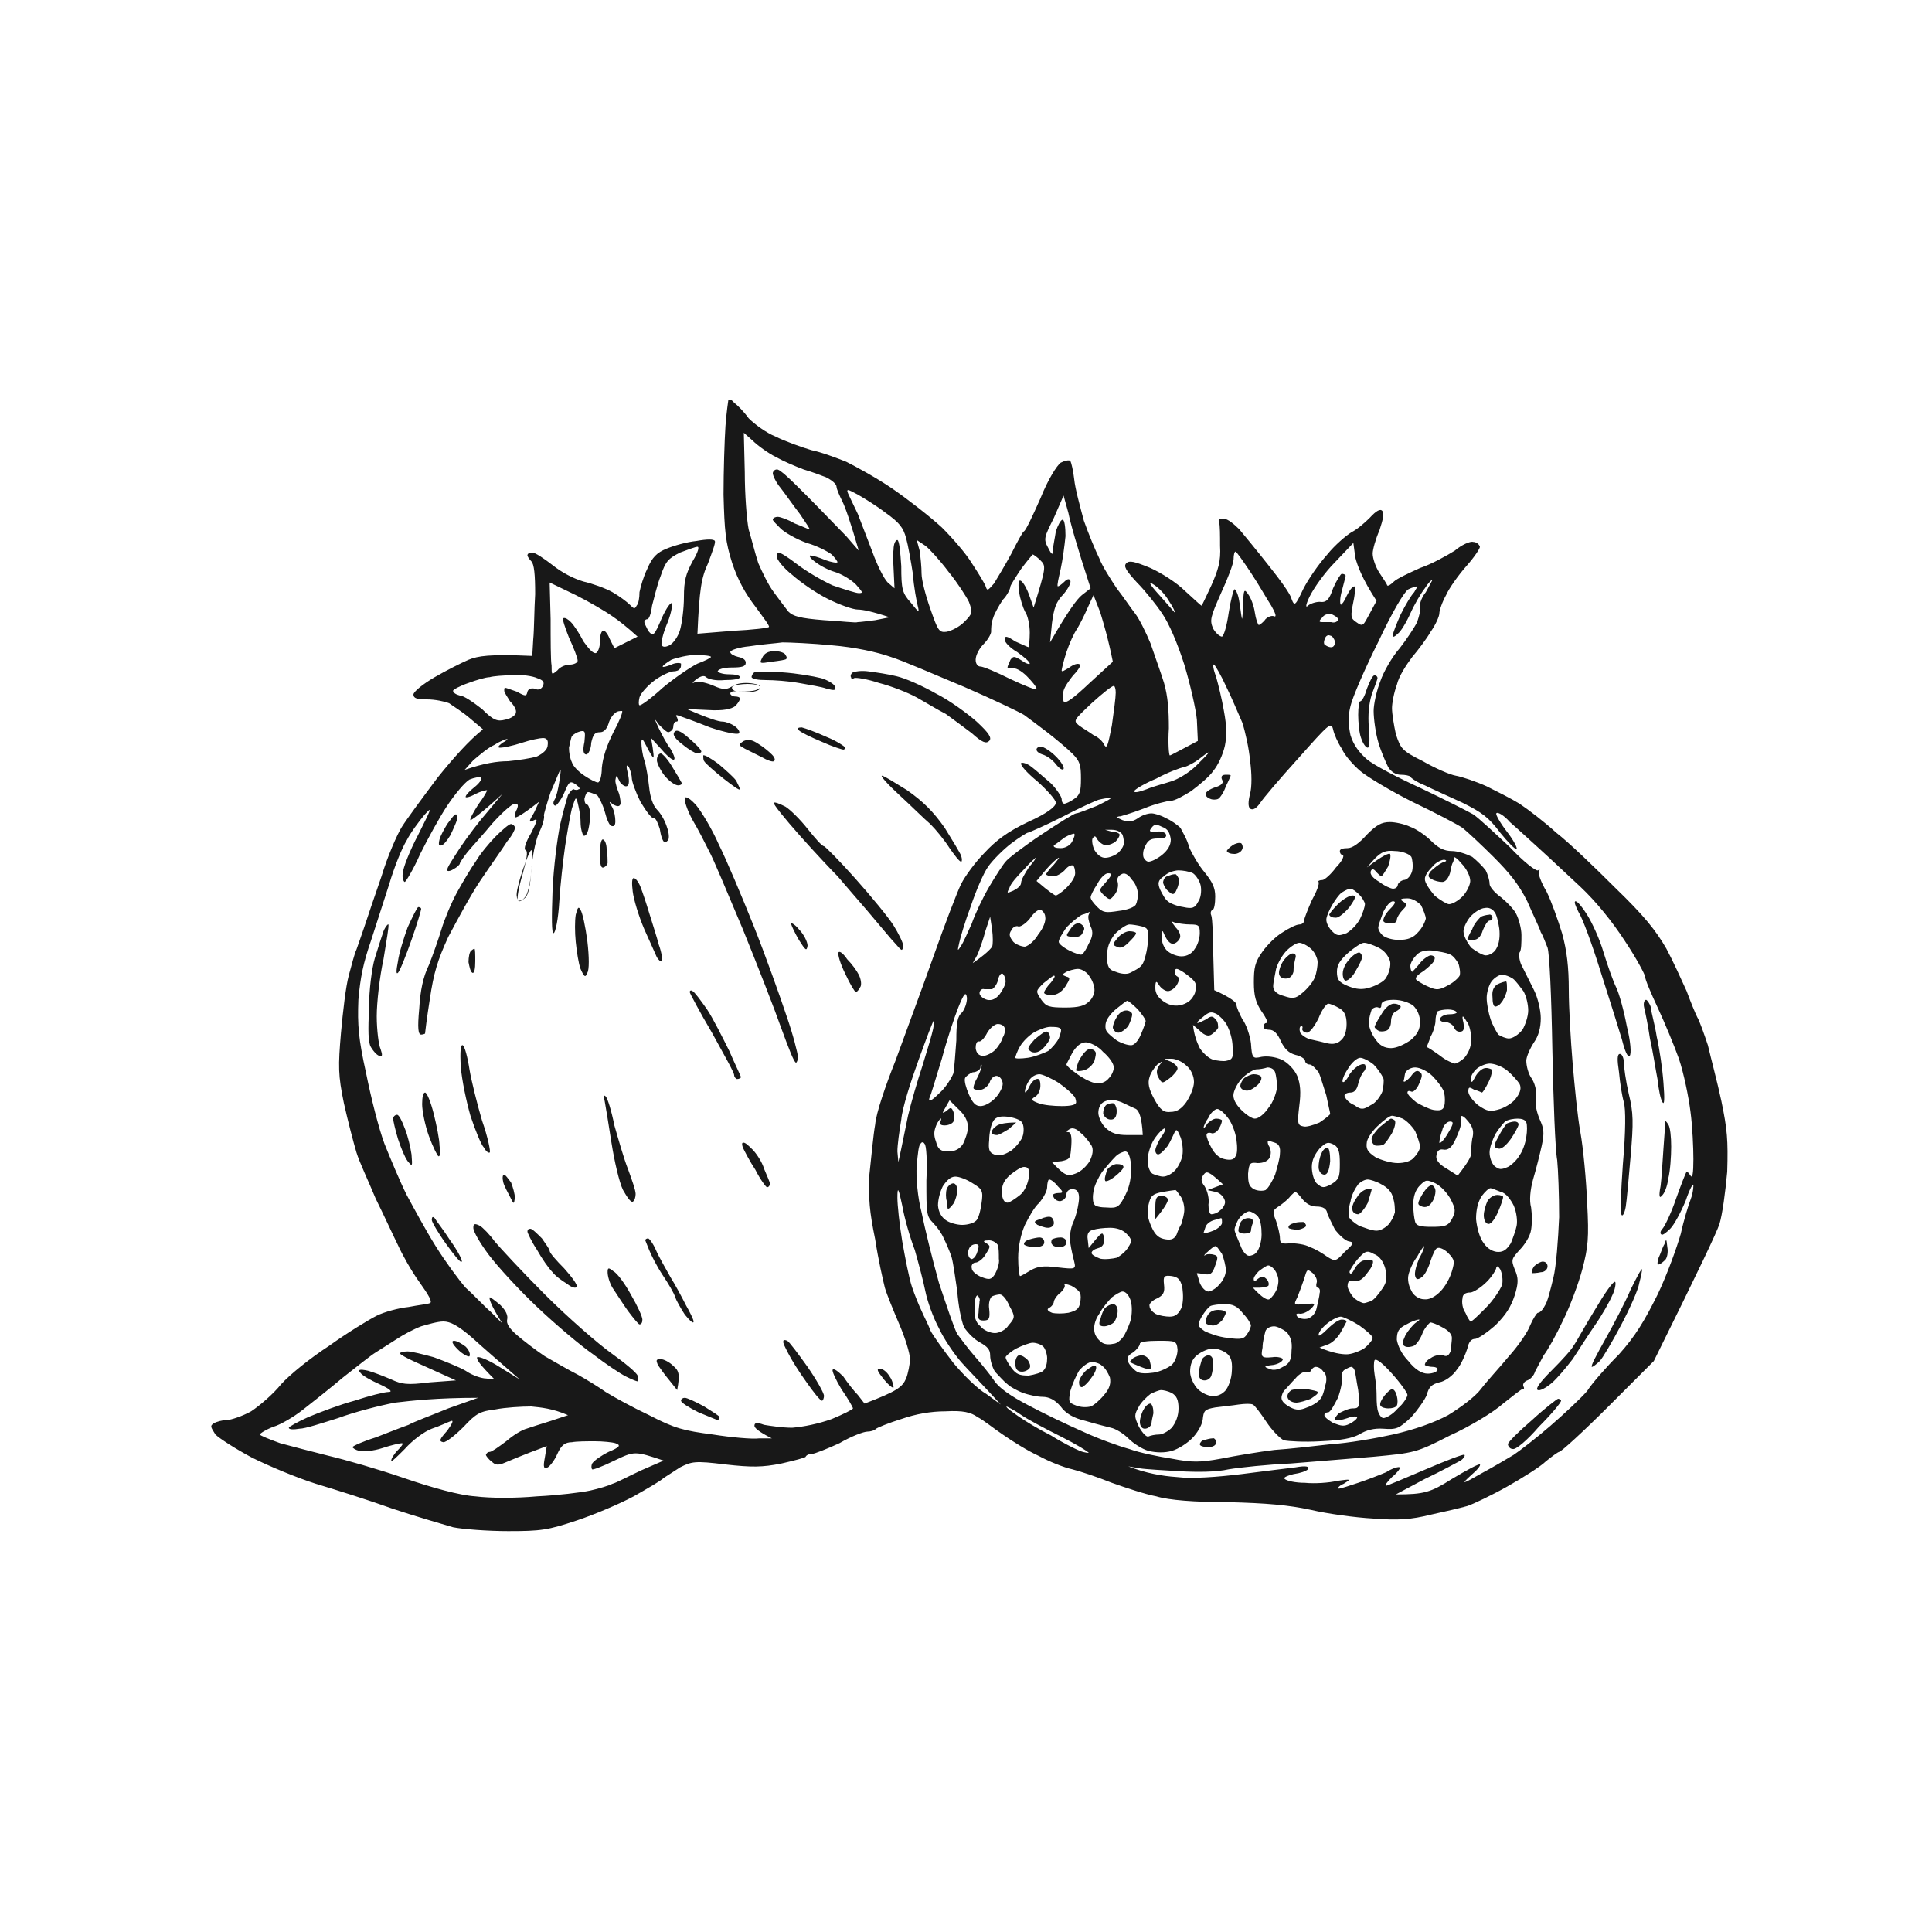 <svg height="200" width="200" viewBox="0 0 200 200" xmlns="http://www.w3.org/2000/svg" version="1.2">
	<title>PICTO NOTE</title>
	<style>
		.s0 { fill: #181818 } 
	</style>
	<path d="m75.4 41.4c0 0-0.2 1.3-0.3 2.7-0.1 1.5-0.2 4.7-0.2 7.1 0.1 3.8 0.2 4.9 0.9 7.1 0.6 1.8 1.4 3.2 2.4 4.5 0.8 1.1 1.5 2 1.4 2.1 0 0.1-1.7 0.3-3.7 0.4l-3.7 0.3c0.2-4.6 0.4-5.8 1.1-7.3 0.4-1.1 0.8-2.1 0.7-2.3-0.1-0.2-0.8-0.2-1.9 0-1 0.1-2.4 0.5-3.1 0.8-1 0.4-1.5 0.9-2 2.1-0.4 0.8-0.7 1.9-0.8 2.4 0 0.6-0.1 1.2-0.3 1.4-0.2 0.4-0.3 0.3-0.7-0.1-0.3-0.3-1.1-0.9-1.8-1.3-0.7-0.4-2.1-0.9-3-1.1-1-0.3-2.2-0.9-3.2-1.7-0.9-0.7-1.8-1.3-2.1-1.3-0.3 0-0.5 0.1-0.5 0.3 0 0.1 0.2 0.4 0.4 0.6 0.3 0.3 0.4 1.4 0.4 3.4-0.1 1.6-0.1 3.7-0.2 4.7l-0.1 1.7c-4.5-0.2-5.6 0-6.6 0.4-0.7 0.3-2.3 1.1-3.5 1.8-1.2 0.7-2.2 1.5-2.2 1.8 0 0.4 0.4 0.5 1.4 0.5 0.8 0 1.8 0.2 2.3 0.4 0.4 0.3 1.4 0.9 2.2 1.6l1.3 1.1c-1.4 1.1-3.1 3-4.7 5-1.5 2-3.2 4.3-3.7 5.1-0.5 0.8-1.5 3.1-2.1 5.1-0.7 2-1.5 4.4-1.8 5.3-0.3 0.9-0.7 2-0.8 2.3-0.2 0.4-0.5 1.6-0.8 2.7-0.3 1.1-0.6 3.7-0.8 5.9-0.3 3.5-0.3 4.4 0.3 7.3 0.4 1.8 1 4.1 1.3 5.1 0.3 1 1.3 3.1 2 4.8 0.8 1.6 1.8 3.8 2.3 4.8 0.4 0.9 1.4 2.7 2.2 3.8 1 1.4 1.4 2.1 1.1 2.2-0.2 0.1-1.2 0.2-2.2 0.4-1 0.1-2.5 0.5-3.3 0.9-0.8 0.4-3.1 1.8-4.9 3.1-2 1.3-4.1 3-5 4-0.8 1-2.2 2.2-3.1 2.8-0.9 0.5-2.1 0.9-2.5 0.9-0.5 0-1.1 0.2-1.3 0.3-0.5 0.3-0.4 0.4 0.1 1.2 0.4 0.4 2.1 1.5 3.8 2.4 1.8 0.9 4.7 2.1 6.6 2.7 2 0.6 5.5 1.7 8 2.6 2.4 0.8 5.2 1.6 6.2 1.9 1 0.2 3.6 0.4 5.7 0.4 3.4 0 4.1-0.1 7.1-1.1 1.8-0.6 4.4-1.7 5.9-2.5 1.4-0.8 2.8-1.6 3.1-1.9 0.3-0.2 1.1-0.7 1.7-1.1 1.2-0.6 1.5-0.7 4.7-0.3 2.7 0.3 3.8 0.3 5.8-0.1 1.3-0.3 2.5-0.6 2.5-0.7 0.1-0.2 0.4-0.3 0.7-0.3 0.2 0 1.5-0.5 2.8-1.1 1.2-0.7 2.5-1.2 2.9-1.2 0.3 0 0.7-0.1 0.9-0.3 0.1-0.1 1.3-0.6 2.6-1q2.3-0.8 4.6-0.8c1.8-0.1 2.6 0.1 3.3 0.6 0.6 0.3 1.7 1.2 2.6 1.8 1 0.7 2.6 1.7 3.7 2.2 1.1 0.6 2.6 1.2 3.5 1.4 0.8 0.2 2.6 0.8 4.1 1.4 1.4 0.5 3.5 1.2 4.6 1.4 1.3 0.4 4 0.6 7.4 0.6 4 0.1 6.3 0.3 8.6 0.8 1.7 0.4 4.6 0.8 6.5 0.9 2.5 0.2 3.9 0.1 5.9-0.4 1.4-0.3 3.1-0.7 3.8-0.9 0.6-0.2 2.5-1.1 4.1-2 1.6-0.9 3.5-2.1 4-2.6 0.6-0.5 1.3-1 1.4-1 0.2 0 2.5-2.1 5.1-4.7l4.7-4.7c4.8-9.7 6.5-13.3 6.8-14.2 0.3-1 0.6-3.2 0.8-5.4 0.1-3.3 0-4.4-0.6-7.3-0.4-1.9-1.1-4.5-1.4-5.8-0.4-1.2-0.9-2.6-1.1-2.9-0.2-0.4-0.7-1.6-1.1-2.7-0.5-1.1-1.4-3.1-2.1-4.4-1.1-1.9-2.3-3.4-5.3-6.3-2.1-2.1-4.8-4.7-6.1-5.7-1.2-1.1-2.9-2.4-3.8-3-0.8-0.5-2.4-1.3-3.4-1.8-1.1-0.5-2.6-1-3.2-1.1-0.6-0.1-2.2-0.8-3.4-1.5-2.2-1.1-2.3-1.3-2.8-2.8-0.2-0.9-0.4-2.1-0.4-2.7 0-0.5 0.2-1.6 0.5-2.4 0.2-0.9 1-2.1 1.6-2.9 0.6-0.7 1.5-1.9 1.9-2.6 0.5-0.7 0.9-1.6 0.9-1.9 0-0.3 0.3-1.2 0.7-1.9 0.3-0.7 1.3-2.1 2.1-3 0.8-0.9 1.4-1.8 1.4-2-0.1-0.3-0.4-0.5-0.7-0.5-0.3-0.1-1.2 0.3-1.9 0.9-0.8 0.5-2.4 1.4-3.6 1.8-1.1 0.5-2.4 1.1-2.7 1.4-0.3 0.3-0.6 0.5-0.7 0.4 0-0.1-0.4-0.7-0.8-1.3-0.4-0.6-0.7-1.5-0.7-2 0-0.4 0.3-1.5 0.7-2.4 0.4-1.2 0.5-1.8 0.3-2q-0.3-0.4-1.3 0.7c-0.5 0.5-1.3 1.2-1.9 1.5-0.5 0.3-1.7 1.3-2.5 2.3-0.9 1-2 2.6-2.5 3.6-0.8 1.7-0.9 1.8-1.2 1-0.1-0.5-1.2-2-2.4-3.5-1.1-1.4-2.5-3.1-3-3.7-0.5-0.5-1.2-1.1-1.6-1.1q-0.7-0.1-0.5 0.4c0.1 0.2 0.1 1.4 0.1 2.4 0.1 1.6-0.2 2.5-0.9 4.1-0.5 1.1-1 2.1-1 2.1-0.1 0-0.8-0.7-1.7-1.5-0.9-0.9-2.5-1.9-3.6-2.4-1.7-0.7-2.2-0.8-2.5-0.5-0.3 0.3-0.1 0.7 1.1 2 0.8 0.8 2 2.3 2.6 3.2 0.7 1 1.6 3.1 2.3 5.3 0.6 2 1.2 4.6 1.3 5.7l0.1 2.2c-2.1 1.1-2.8 1.5-2.9 1.5-0.1 0-0.2-1.3-0.1-2.8 0-1.9-0.1-3.3-0.5-4.7-0.3-1-1-2.9-1.4-4.1-0.5-1.2-1.2-2.6-1.6-3.1-0.4-0.5-1.2-1.7-1.9-2.6-0.6-0.9-1.5-2.3-1.8-3.1-0.4-0.8-1.1-2.5-1.6-3.9-0.4-1.5-0.9-3.3-1-4.3-0.1-0.9-0.3-1.7-0.4-1.9-0.2-0.1-0.6 0-1 0.2-0.4 0.3-1.3 1.7-2.1 3.7-0.8 1.8-1.5 3.3-1.7 3.4-0.1 0-0.7 1.1-1.3 2.3-0.7 1.3-1.5 2.6-1.8 3.1-0.7 0.8-0.7 0.8-0.9 0.2-0.2-0.4-0.8-1.4-1.4-2.3-0.6-1-2-2.6-3.1-3.7-1.2-1.1-3.5-2.9-5.1-4-1.6-1.1-3.8-2.3-4.8-2.8-1-0.4-2.6-1-3.6-1.2-1-0.3-2.7-0.9-3.7-1.4-1-0.4-2.2-1.3-2.8-1.9-0.5-0.7-1.2-1.4-1.5-1.6-0.2-0.3-0.5-0.4-0.6-0.3zm1.6 3.4l0.9 0.8c0.5 0.5 1.6 1.3 2.4 1.7 0.9 0.5 2.1 1 2.9 1.3 0.7 0.2 1.8 0.6 2.3 0.8 0.6 0.3 1.1 0.7 1.1 1 0 0.2 0.3 0.9 0.6 1.5 0.3 0.6 0.8 2 1.7 5.1l-1.3-1.5c-0.8-0.8-2.6-2.7-4.1-4.2-1.5-1.5-2.8-2.8-3.1-2.7-0.2 0-0.4 0.2-0.4 0.4 0 0.2 0.3 0.9 0.8 1.5 0.4 0.5 1.3 1.8 2 2.7 0.6 0.9 1.1 1.6 1 1.6-0.1 0-0.7-0.3-1.5-0.6-0.7-0.4-1.5-0.7-1.8-0.7-0.2 0-0.5 0.1-0.5 0.3 0 0.1 0.4 0.5 0.8 0.9 0.4 0.4 1.6 1.1 2.7 1.5 1.1 0.3 2.2 0.9 2.6 1.2 0.3 0.3 0.6 0.7 0.6 0.8-0.1 0.1-0.6 0-1.2-0.2-0.7-0.3-1.4-0.5-1.6-0.5-0.2 0 0 0.3 0.4 0.6 0.5 0.4 1.4 0.9 2.1 1.1 0.7 0.2 1.7 0.8 2.2 1.3 0.7 0.8 0.8 0.9 0.3 0.9-0.3 0-1.5-0.4-2.7-0.8-1.1-0.5-2.8-1.5-3.7-2.2-0.9-0.7-1.7-1.2-1.9-1.2-0.1 0-0.2 0.2-0.2 0.4 0 0.3 0.7 1.2 1.6 1.9 0.9 0.8 2.5 1.9 3.7 2.5 1.2 0.6 2.6 1.1 3.1 1.1 0.5 0 1.5 0.2 3.3 0.8l-1.5 0.3c-0.8 0.1-1.6 0.2-1.8 0.2-0.2 0.1-1.7-0.1-3.5-0.2-2.5-0.2-3.2-0.4-3.7-0.9-0.3-0.4-1-1.3-1.5-2-0.6-0.8-1.2-2.1-1.6-3-0.3-0.9-0.7-2.5-1-3.5-0.2-1-0.4-3.6-0.4-5.9zm10.8 6.3c-0.2-0.5-0.1-0.5 1 0.1 0.7 0.4 2 1.2 2.9 1.9 1.4 1 1.8 1.5 2.1 2.6 0.2 0.7 0.5 2.4 0.7 3.7 0.1 1.4 0.4 2.9 0.5 3.3 0.2 0.8 0.1 0.7-0.7-0.3-0.9-1-1-1.4-1-3.8-0.1-1.5-0.2-2.6-0.4-2.7-0.2 0-0.4 0.4-0.4 1-0.1 0.6 0 1.7 0.1 4l-0.7-0.6c-0.4-0.4-1.1-1.8-1.6-3.2-0.5-1.3-1.2-3.1-1.5-3.9-0.4-0.8-0.8-1.7-1-2.1zm22.3 0.2l0.5 1.8c0.2 1 0.8 3.2 2.3 7.8l-0.9 0.7c-0.5 0.4-1.4 1.6-3.3 4.9l0.2-2c0.2-1.5 0.4-2.2 1.2-3 0.5-0.6 0.8-1.2 0.7-1.4-0.1-0.2-0.3-0.2-0.6 0.1-0.3 0.3-0.6 0.5-0.7 0.5-0.1-0.1 0.1-0.9 0.3-1.8 0.2-0.9 0.4-2.4 0.5-3.4 0-0.9-0.1-1.7-0.3-1.7-0.2 0-0.5 0.6-0.7 1.2-0.1 0.7-0.3 1.6-0.3 1.9 0 0.6-0.1 0.6-0.5-0.2-0.5-0.9-0.4-1.1 0.6-3.1zm-15.2 4.6l0.9 0.6c0.4 0.3 1.5 1.5 2.4 2.7 0.9 1.1 1.8 2.5 2.1 3.1 0.4 1.1 0.4 1.2-0.5 2.1-0.5 0.5-1.3 0.9-1.8 1-0.8 0.1-0.9-0.1-1.7-2.4-0.5-1.4-0.9-3-0.9-3.6 0-0.7-0.1-1.7-0.2-2.4zm-24.5 1.3c0.8-0.3 1.6-0.6 1.8-0.6 0.2 0 0.1 0.5-0.5 1.5-0.7 1.3-0.9 2-0.9 3.7 0 1.2-0.2 2.7-0.4 3.4-0.2 0.7-0.7 1.4-1.1 1.6q-0.6 0.3-0.8 0c-0.1-0.2 0.1-1.1 0.5-2.1 0.4-0.9 0.6-1.9 0.6-2.2-0.1-0.3-0.6 0.4-1.1 1.5-0.8 1.9-0.9 1.9-1.4 1.3-0.2-0.4-0.4-0.8-0.4-0.9 0-0.1 0.1-0.3 0.3-0.3 0.2 0 0.4-0.6 0.5-1.4 0.2-0.7 0.5-2.1 0.9-3.1 0.5-1.5 0.8-1.8 2-2.4zm69.7-1l0.2 1.5c0.2 0.8 0.7 2.2 2.2 4.5l-0.7 1.3c-0.7 1.3-0.7 1.4-1.4 0.9-0.6-0.4-0.6-0.6-0.3-2.1 0.2-0.9 0.2-1.6 0.1-1.6-0.2 0-0.5 0.4-0.8 1-0.2 0.5-0.5 0.9-0.6 0.9-0.1-0.1-0.1-0.7 0.1-1.4 0.2-0.8 0.4-1.5 0.4-1.6 0-0.1-0.2-0.2-0.4-0.2-0.1 0-0.5 0.6-0.9 1.5-0.4 1.2-0.7 1.5-1.4 1.4-0.4 0-1 0.2-1.2 0.4-0.3 0.3-0.2-0.2 0.2-1 0.4-0.8 1.5-2.4 2.6-3.5zm-12.4 1.7c0-0.5 0.1-0.8 0.2-0.8 0.1 0 0.8 1 1.6 2.2 0.8 1.2 1.7 2.8 2.1 3.4 0.4 0.7 0.6 1.2 0.3 1.1-0.2-0.1-0.6 0-0.9 0.3-0.2 0.3-0.6 0.6-0.7 0.6-0.1-0.1-0.3-0.6-0.4-1.3-0.1-0.7-0.4-1.5-0.7-1.9-0.4-0.6-0.5-0.5-0.5 1.3-0.1 1.2-0.1 1.6-0.2 0.9-0.1-0.7-0.2-1.5-0.3-1.9-0.1-0.4-0.3-0.8-0.4-0.8-0.1 0-0.4 1.1-0.6 2.4-0.2 1.4-0.5 2.4-0.7 2.5-0.2 0-0.6-0.3-0.9-0.8-0.4-0.9-0.3-1.2 0.8-3.7 0.7-1.5 1.3-3.1 1.3-3.5zm-22 1c0.6-0.8 1.1-1.4 1.2-1.5 0.1 0 0.5 0.3 0.8 0.6 0.6 0.6 0.6 0.7-0.7 4.9l-0.5-1.4c-0.3-0.8-0.7-1.4-0.9-1.4-0.2 0-0.2 0.5-0.1 1.2 0.1 0.7 0.4 1.6 0.6 2 0.3 0.4 0.5 1.4 0.5 2.2 0 0.8-0.1 1.5-0.1 1.5-0.1 0-0.7-0.3-1.4-0.6-0.9-0.6-1.1-0.6-1.1-0.2 0 0.3 0.6 0.9 1.3 1.3 0.7 0.5 1.3 1 1.3 1.2 0 0.1-0.4 0-0.8-0.3-0.8-0.5-0.9-0.5-1.2-0.1-0.1 0.3-0.3 0.6-0.3 0.8 0 0.1 0.2 0.1 0.5 0.1 0.3-0.1 0.9 0.2 1.5 0.8 0.5 0.5 1 1.1 1 1.3 0 0.2-1.2-0.3-2.7-1-1.4-0.7-2.8-1.3-3.1-1.3-0.3 0-0.5-0.3-0.5-0.7 0-0.5 0.4-1.2 0.8-1.6 0.5-0.5 0.8-1.1 0.8-1.3 0-0.3 0-0.9 0.2-1.4 0.1-0.4 0.6-1.3 1-1.9 0.5-0.5 0.8-1.2 0.8-1.4 0-0.1 0.5-0.9 1.1-1.8zm-48.8 1.4l2.7 1.3c1.4 0.7 3.1 1.7 3.8 2.2 0.6 0.4 1.5 1.1 2.6 2.1l-2.4 1.2-0.5-1c-0.2-0.5-0.5-0.9-0.7-0.8-0.2 0.1-0.3 0.6-0.3 1.2 0 0.5-0.2 1-0.4 1.1-0.3 0.1-0.8-0.5-1.3-1.2-0.4-0.8-1-1.7-1.3-2-0.3-0.3-0.6-0.5-0.8-0.4-0.1 0.1 0.2 1 0.6 2 0.5 1.1 0.9 2.1 0.9 2.4 0 0.2-0.4 0.4-0.8 0.4-0.4 0-1 0.2-1.3 0.6-0.6 0.5-0.6 0.5-0.6-0.5-0.1-0.5-0.1-2.7-0.1-4.8zm90.6 0.6c0.3-0.5 0.7-0.9 0.8-0.9 0 0-0.3 0.6-0.7 1.3-0.5 0.6-0.7 1.4-0.6 1.6 0.1 0.2-0.1 0.9-0.3 1.5-0.3 0.6-1.1 1.8-1.8 2.7-0.8 0.9-1.7 2.5-2 3.4-0.4 1-0.7 2.4-0.7 3.1 0 0.8 0.2 2.3 0.5 3.3 0.3 1 0.8 2.1 1 2.5 0.3 0.5 0.8 0.8 1.3 0.8 0.5 0 0.9 0.1 1 0.2 0 0.1 0.7 0.6 1.5 0.9 0.8 0.4 2.6 1.2 3.9 1.8 2 1 2.7 1.5 3.9 3.1 0.8 1 1.6 1.8 1.7 1.7 0.1-0.1-0.3-0.9-1-1.8-0.7-0.9-1.2-1.8-1.1-1.9 0.1-0.2 0.8 0.2 1.4 0.9 0.7 0.6 2.1 1.9 3.1 2.8 1 0.9 2.9 2.7 4.2 3.9 1.6 1.5 3.3 3.6 4.6 5.6 1.2 1.8 2.1 3.5 2.1 3.7 0 0.3 0.6 1.7 1.3 3.2 0.7 1.5 1.7 3.9 2.2 5.3 0.5 1.5 1 3.9 1.2 5.5 0.2 1.5 0.3 3.7 0.3 4.9q0 2.2-0.3 1.7c-0.2-0.3-0.4-0.5-0.4-0.4-0.1 0.1-0.6 1.4-1.1 2.8-0.5 1.5-1.2 2.9-1.4 3.1-0.2 0.2-0.3 0.5-0.1 0.6 0.1 0.1 0.5-0.2 0.9-0.6 0.4-0.4 1.1-1.7 1.6-2.9 0.4-1.2 0.8-1.9 0.8-1.6 0 0.4-0.1 1-0.3 1.5-0.2 0.5-0.7 2.1-1 3.5-0.4 1.4-1.4 4.2-2.4 6.3-1.4 2.8-2.3 4.3-4 6.2-1.3 1.3-2.8 3-3.3 3.8-0.6 0.7-2.3 2.3-3.8 3.6-1.5 1.3-3.2 2.6-3.8 3-0.5 0.3-2 1.2-3.3 1.9-2.1 1.2-2.2 1.2-1.1 0.2 0.6-0.5 1-1 0.9-1.1-0.1-0.1-1.4 0.6-2.9 1.5-2.2 1.4-2.9 1.6-5.8 1.6l3-1.6c1.7-0.8 3.3-1.7 3.7-1.9 0.3-0.2 0.5-0.5 0.4-0.6-0.1-0.1-1.9 0.6-4 1.5-2.1 0.9-4 1.7-4.1 1.7-0.2 0 0.1-0.4 0.6-0.9 0.5-0.4 0.9-0.9 0.8-1-0.1-0.1-0.8 0.1-1.4 0.5-0.7 0.3-2 0.8-2.9 1.1-0.9 0.3-1.8 0.6-2 0.6-0.2 0 0-0.3 0.5-0.5 0.8-0.5 0.8-0.5-0.7-0.3-0.8 0.2-2.3 0.3-3.3 0.2-1 0-1.9-0.2-2.1-0.4-0.2-0.1 0.1-0.3 0.9-0.5 0.7-0.1 1.3-0.3 1.5-0.5 0.2-0.3-0.2-0.4-1.3-0.2-0.8 0.1-3.3 0.4-5.6 0.7-2.5 0.3-5.1 0.5-6.7 0.3-1.5-0.1-3.2-0.4-5-1.1l1.2 0.2c0.6 0.1 2.5 0.2 4.1 0.3 1.8 0.1 3.8 0.1 5.1-0.2 1.2-0.2 4.1-0.5 6.4-0.6 2.4-0.2 6.3-0.5 8.6-0.7 4.2-0.4 4.4-0.4 7.9-2.2 2-0.9 4.5-2.4 5.5-3.3 1-0.8 1.9-1.5 2-1.5 0.2 0 0.2-0.1 0.1-0.3-0.1-0.2 0.1-0.5 0.4-0.6 0.3-0.1 0.7-0.5 0.8-0.9 0.2-0.4 0.6-1.1 0.9-1.7 0.4-0.5 1.3-2.1 2-3.6 0.7-1.4 1.6-3.8 2-5.3 0.6-2.3 0.7-3.2 0.5-6.9-0.1-2.4-0.4-5.6-0.7-7.3-0.3-1.6-0.6-4.8-0.8-7.1-0.2-2.4-0.4-5.8-0.4-7.6 0-2.4-0.2-4.1-0.7-5.9-0.4-1.3-1.1-3.3-1.6-4.3-0.6-1-0.9-1.9-0.8-2.1q0.2-0.3-0.1-0.1c-0.2 0.1-1.5-0.9-2.9-2.4-1.5-1.4-3.2-3-3.8-3.4-0.7-0.4-3.1-1.6-5.4-2.7-2.4-1.1-4.9-2.4-5.6-3-0.8-0.7-1.4-1.5-1.7-2.5-0.2-1-0.3-1.8 0-3 0.2-0.9 1.5-3.9 2.9-6.7 1.4-3 2.7-5.2 3.1-5.4 0.4-0.2 0.8-0.3 0.9-0.3 0.1 0-0.1 0.2-0.3 0.6-0.3 0.3-0.9 1.3-1.4 2.3-0.4 0.9-0.8 1.9-0.8 2.1-0.1 0.3 0.1 0.3 0.5-0.1 0.3-0.2 0.9-1.2 1.3-2.1 0.4-0.9 1.1-2.1 1.5-2.6zm-27.4 0.8c-1.1-1.2-1.3-1.6-0.7-1.2 0.5 0.3 1.2 1 1.6 1.7 0.4 0.6 0.7 1.2 0.6 1.2 0 0-0.7-0.8-1.5-1.7zm-6.9-0.1l0.7 1.8c0.3 1 0.8 2.6 1.3 5.1l-2.4 2.2c-1.7 1.6-2.5 2.2-2.7 1.9-0.1-0.3-0.1-0.7 0-1.1 0.1-0.4 0.6-1.1 1-1.6 0.5-0.5 0.8-1 0.7-1.1-0.2-0.2-0.7 0-1.1 0.3-0.5 0.3-0.8 0.5-0.8 0.3 0-0.1 0.2-1 0.5-1.9 0.3-0.9 0.8-2 1.1-2.4 0.3-0.5 0.8-1.5 1.1-2.2zm23.7 2.3c0.2-0.3 0.6-0.4 1-0.3 0.4 0.2 0.7 0.4 0.6 0.6-0.1 0.2-0.4 0.3-0.7 0.2-0.3 0-0.7 0-0.9 0-0.4 0-0.4-0.1 0-0.5zm0.3 2.1c0.1-0.2 0.3-0.3 0.5-0.2 0.2 0 0.4 0.3 0.5 0.6 0 0.3-0.1 0.6-0.4 0.6-0.3 0-0.6-0.2-0.7-0.3-0.1-0.2 0-0.5 0.1-0.7zm-59.6 0.9c1.2-0.2 2.7-0.3 3.4-0.4 0.7 0 3.1 0.1 5.1 0.3 2.4 0.2 4.7 0.7 6.1 1.2 1.3 0.4 4.7 1.9 7.6 3.1 3 1.3 5.7 2.6 6.2 2.9 0.4 0.3 1.5 1.1 2.4 1.8 0.9 0.7 2.1 1.7 2.6 2.2 0.8 0.8 0.9 1.2 0.9 2.6 0 1.3-0.1 1.7-0.7 2.1-0.4 0.3-0.9 0.5-1 0.5-0.2 0-0.3-0.2-0.3-0.5 0-0.2-0.5-1-1.1-1.6-0.7-0.6-1.6-1.4-2-1.7-0.5-0.4-1-0.5-1.1-0.4-0.1 0.2 0.6 1 1.7 1.9 1 0.9 1.9 1.9 1.9 2.2 0 0.4-0.9 1.1-2.9 2-2.1 1-3.3 1.9-4.5 3.2-0.9 0.9-2 2.4-2.4 3.2-0.4 0.8-1.7 4.2-2.9 7.6-1.2 3.4-3 8.2-3.9 10.7-1 2.5-2 5.4-2.1 6.6-0.2 1.1-0.4 3.4-0.6 5.2-0.1 2.5 0 3.8 0.6 6.7 0.3 2 0.8 4.2 1 5 0.2 0.7 0.9 2.4 1.5 3.8 0.6 1.4 1.1 3 1.1 3.6 0 0.5-0.2 1.5-0.4 2-0.4 0.9-0.9 1.3-4.3 2.6l-0.7-0.9c-0.4-0.4-1.1-1.3-1.5-1.9-0.5-0.5-1-0.9-1.1-0.7-0.1 0.1 0.3 1 0.9 2 0.7 1 1.2 1.9 1.2 2 0 0.1-1 0.6-2.2 1.1-1.4 0.5-2.9 0.8-4.1 0.9-1 0-2.3-0.2-2.9-0.3-0.8-0.3-1-0.2-1 0.1 0 0.2 0.4 0.6 1.8 1.3h-1.3c-0.7 0.1-2.9-0.1-4.8-0.4-3-0.4-3.9-0.6-6.6-2-1.7-0.8-3.7-1.9-4.5-2.4-0.7-0.5-2-1.3-2.9-1.8-1-0.5-2.5-1.4-3.4-1.9-0.9-0.6-2.2-1.6-2.9-2.2-0.8-0.7-1.1-1.2-1-1.6 0.1-0.4-0.1-0.9-0.7-1.5-0.6-0.5-1-0.8-1.1-0.8-0.1 0.1 0.1 0.8 1.3 2.7l-1.2-1.2c-0.7-0.6-1.8-1.8-2.6-2.5-0.7-0.8-2.1-2.7-3.1-4.3-1-1.6-2.3-4-3-5.3-0.7-1.4-1.7-3.8-2.3-5.3-0.6-1.6-1.4-4.8-1.9-7.3-0.8-3.6-0.9-5-0.8-7.6 0.2-2.3 0.5-3.8 1.3-6.1 0.5-1.6 1.4-4.3 1.9-5.9 0.5-1.7 1.3-3.7 1.8-4.5 0.4-0.8 1.3-2 1.8-2.6 0.9-1 0.8-0.8-0.6 2-0.9 1.7-1.6 3.5-1.6 4-0.1 0.5 0.1 0.9 0.2 0.9 0.1 0 0.9-1.3 1.6-2.9 0.8-1.6 2-3.8 2.8-5 0.8-1.2 1.8-2.4 2.3-2.7 0.5-0.2 1-0.3 1.2-0.2 0.1 0.2-0.2 0.6-0.7 1-0.5 0.4-0.9 0.8-0.9 1 0 0.1 0.5 0 1-0.3 0.6-0.3 1.1-0.4 1.2-0.4 0.1 0-0.3 0.7-0.9 1.5-0.5 0.8-0.9 1.5-0.8 1.6 0.1 0 0.9-0.5 3.3-2.7l-1.5 1.8c-0.8 0.9-2.1 2.6-2.9 3.8-0.7 1.1-1.4 2.1-1.3 2.3 0 0.1 0.3 0.1 0.6-0.1 0.4-0.2 0.7-0.5 0.7-0.6 0-0.1 0.4-0.7 0.8-1.2 0.5-0.6 1.7-1.9 2.6-3 1-1.1 2-2 2.3-2 0.3 0 0.4 0.1 0.2 0.6-0.2 0.3-0.2 0.7-0.2 0.8 0.1 0.1 0.7-0.2 2.5-1.6l-0.5 1.1c-0.6 1-0.6 1.1 0 0.8 0.4-0.2 0.3 0.1-0.3 1.3-0.6 1-0.8 1.7-0.6 1.8 0.3 0.1 0.1 1-0.3 2.5-0.4 1.3-0.6 2.5-0.5 2.7 0.2 0.1 0.5 0 0.8-0.3 0.3-0.3 0.5-1.3 0.6-2.8 0.1-1.3 0.4-3 0.8-3.9 0.4-0.8 0.6-1.6 0.5-1.8 0-0.1 0.3-1.2 0.7-2.4 0.5-1.1 0.9-2.2 1-2.3 0.1-0.1 0 0.5-0.1 1.2-0.1 0.7-0.3 1.6-0.5 1.9-0.2 0.3-0.1 0.6 0.1 0.6 0.1 0 0.6-0.6 0.9-1.3 0.5-1.2 0.6-1.3 1.2-0.9 0.4 0.3 0.5 0.5 0.3 0.5-0.1 0.1-0.4 0.1-0.5 0-0.2 0-0.4 0.3-0.6 0.6-0.1 0.3-0.5 1.7-0.8 3-0.3 1.4-0.7 4.5-0.8 6.9-0.1 2.8-0.1 4.4 0.1 4.4 0.2 0 0.5-1.5 0.6-3.3 0.1-1.7 0.4-4.3 0.6-5.7 0.2-1.3 0.5-3.1 0.7-3.9 0.4-1.2 0.4-1.3 0.6-0.6 0.1 0.4 0.3 1.3 0.3 2 0 0.7 0.2 1.3 0.3 1.4 0.2 0.1 0.4-0.2 0.5-0.6 0.1-0.4 0.2-1.1 0.2-1.6 0-0.5-0.2-1-0.3-1-0.2 0-0.3-0.3-0.3-0.6 0.1-0.4 0.2-0.7 0.4-0.7 0.2 0 0.6 0.2 0.9 0.3 0.2 0.2 0.6 1 0.8 1.7 0.2 0.8 0.5 1.5 0.7 1.5 0.3 0.1 0.4-0.1 0.4-0.5 0-0.4-0.1-1-0.3-1.4-0.4-0.7-0.4-0.7 0.1-0.3 0.4 0.2 0.6 0.2 0.7 0 0.1-0.1 0-0.7-0.1-1.1-0.2-0.5-0.4-1.1-0.4-1.4 0.1-0.6 0.1-0.6 0.4 0 0.1 0.3 0.5 0.6 0.7 0.6 0.3 0 0.4-0.4 0.2-1.3q-0.3-1.2 0.1-0.7c0.1 0.2 0.3 0.8 0.3 1.1 0 0.4 0.4 1.5 0.9 2.5 0.6 1 1.2 1.8 1.4 1.7 0.2 0 0.4 0.5 0.6 1.1 0.1 0.7 0.3 1.3 0.5 1.4 0.1 0 0.3-0.1 0.4-0.3 0.1-0.3 0-0.9-0.2-1.4-0.2-0.6-0.6-1.3-1-1.7-0.4-0.4-0.7-1.3-0.8-2.3-0.1-0.9-0.3-2.2-0.5-2.8-0.2-0.6-0.3-1.4-0.3-1.8 0-0.5 0.1-0.5 0.5 0.3 0.3 0.6 0.6 1.1 0.7 1.2 0.1 0.1 0.1-0.3-0.2-2l1.1 1.2c0.6 0.7 1.2 1.2 1.3 1 0.1-0.1-0.1-0.6-0.4-1.1-0.4-0.5-0.9-1.5-1.2-2.1-0.5-1.1-0.5-1.1 0-0.4 0.4 0.4 0.8 0.8 1 0.8 0.3-0.1 0.5-0.3 0.5-0.6 0-0.2 0.1-0.5 0.3-0.5 0.2 0 0.2-0.1 0.1-0.4q-0.3-0.4 0.2-0.2c0.3 0.1 1.7 0.6 3.2 1.2 1.5 0.5 2.9 0.8 3 0.6 0.1-0.1 0-0.4-0.4-0.7-0.4-0.3-1-0.5-1.3-0.5-0.4 0-1.4-0.3-3.7-1.3l2.2 0.1c1.6 0.1 2.4-0.1 2.8-0.4 0.3-0.3 0.5-0.6 0.5-0.8 0-0.1-0.2-0.2-0.5-0.2-0.3 0-0.5-0.2-0.5-0.3 0-0.2 0.3-0.3 0.7-0.2 0.4 0.1 1.2 0.1 1.7 0 0.5-0.1 0.8-0.3 0.7-0.5-0.1-0.2-0.7-0.3-1.3-0.3-0.6 0-1.4 0.1-1.7 0.3-0.5 0.3-0.9 0.3-1.8-0.1-0.7-0.3-1.5-0.5-1.9-0.4-0.4 0.2-0.4 0.1 0.1-0.3q0.7-0.5 1-0.2c0.2 0.2 1 0.4 1.9 0.3 0.9 0 1.6-0.1 1.6-0.3 0-0.2-0.5-0.3-1.2-0.3-0.6 0-1.1-0.2-1.1-0.3 0-0.2 0.6-0.4 1.4-0.4 1.1 0 1.5-0.1 1.5-0.5 0-0.3-0.3-0.5-0.8-0.6-0.4-0.1-0.8-0.3-0.8-0.5 0-0.2 0.9-0.5 2-0.6zm-8.1 1.4c0.5-0.2 1.7-0.5 2.5-0.5 0.9 0 1.6 0.1 1.6 0.2 0 0.1-0.6 0.4-1.4 0.7-0.8 0.4-2.4 1.5-3.6 2.5-1.2 1.1-2.3 1.9-2.4 1.8-0.1 0-0.1-0.4 0-0.8 0.1-0.4 0.8-1.2 1.6-1.8 0.7-0.5 1.6-0.9 1.9-0.9 0.3 0 0.6-0.1 0.7-0.3 0.1-0.1 0.1-0.3 0.1-0.5-0.1-0.1-0.6-0.1-1 0.1-0.5 0.2-0.9 0.3-0.9 0.2 0-0.1 0.4-0.4 0.9-0.7zm56.4 1.8c-0.3-0.8-0.4-1.4-0.2-1.3 0.1 0.1 0.7 1.1 1.2 2.2 0.6 1.2 1.3 2.9 1.7 3.8 0.3 0.9 0.7 2.7 0.8 3.9 0.2 1.4 0.2 2.8 0 3.5q-0.3 1.2 0 1.5 0.4 0.3 1-0.5c0.3-0.5 2.1-2.6 4-4.7 3.2-3.6 3.4-3.8 3.6-3 0.1 0.5 0.5 1.4 0.9 2 0.3 0.7 1.2 1.7 1.9 2.3 0.7 0.6 3.2 2.1 5.4 3.2 2.3 1.1 4.6 2.3 5.2 2.7 0.5 0.4 2 1.8 3.2 3 1.6 1.6 2.6 2.8 3.5 4.6 0.6 1.4 1.3 2.8 1.4 3.2 0.2 0.3 0.5 1.1 0.7 1.6 0.2 0.6 0.4 4.9 0.5 10.6 0.1 5.2 0.3 10.4 0.5 11.4 0.1 1 0.2 3.6 0.2 5.9-0.1 2.3-0.3 5.1-0.6 6.3-0.3 1.2-0.6 2.5-0.9 2.9-0.2 0.4-0.5 0.7-0.7 0.7-0.1 0-0.5 0.6-0.8 1.3-0.2 0.6-1.2 2.1-2.2 3.2-0.9 1.1-2.3 2.6-2.9 3.4-0.6 0.8-2.1 1.9-3.4 2.7-1.5 0.8-3.5 1.5-5.7 2-1.8 0.4-4.7 0.9-6.4 1-1.7 0.2-4.4 0.5-5.9 0.6-1.6 0.2-4 0.6-5.5 0.9-2.2 0.4-3 0.4-5.1 0-1.3-0.2-3.3-0.6-4.4-1-1.1-0.3-3.3-1.1-4.8-1.8-1.6-0.7-4.1-1.9-5.6-2.7q-2.9-1.5-3.6-2.6c-0.4-0.6-1.3-1.7-2-2.5-0.7-0.8-1.5-1.9-1.8-2.3-0.3-0.5-1.1-2.9-1.9-5.3-0.7-2.5-1.5-5.8-1.8-7.3-0.4-1.5-0.6-3.7-0.5-4.8 0.1-1.2 0.2-2.2 0.4-2.3 0.1-0.2 0.3-0.2 0.4 0 0.2 0.1 0.3 1.8 0.2 3.8 0 3.4 0 3.7 0.7 4.4 0.4 0.4 0.9 1.1 1.1 1.6 0.2 0.4 0.6 1.3 0.8 1.9 0.2 0.7 0.4 2.3 0.6 3.6 0.1 1.4 0.4 3 0.7 3.7 0.4 0.6 1.1 1.3 1.7 1.6 0.7 0.4 1 0.7 1 1.3 0 0.5 0.2 1.2 0.5 1.7 0.4 0.4 0.9 1 1.3 1.3 0.3 0.3 1.1 0.7 1.6 0.9 0.6 0.2 1.5 0.4 2 0.4 0.7 0 1.3 0.3 1.9 1 0.5 0.7 1.3 1.2 2.6 1.5 1 0.3 2.2 0.6 2.6 0.7 0.5 0.1 1.3 0.6 1.8 1.1 0.5 0.5 1.4 1.1 2.1 1.3q1.3 0.3 2.4 0c0.7-0.2 1.6-0.8 2.1-1.3 0.5-0.5 1-1.3 1.1-1.9 0.1-1 0.2-1.1 1.3-1.3 0.7-0.1 1.8-0.2 2.4-0.3 0.7-0.1 1.3-0.1 1.5 0 0.2 0.1 0.8 0.9 1.4 1.8 0.6 0.9 1.4 1.7 1.8 1.9 0.5 0.1 2.1 0.2 3.8 0.1 2.2-0.1 3.2-0.3 4-0.7q1.1-0.7 2.5-0.6c1.4 0.1 1.6 0 2.9-1.2 0.7-0.8 1.4-1.8 1.6-2.3 0.2-0.8 0.5-1.1 1.3-1.3 0.6-0.1 1.4-0.7 1.8-1.3 0.5-0.6 0.9-1.6 1.1-2.2q0.2-1 0.8-1c0.3 0 1.3-0.7 2.1-1.4 1.1-1.1 1.6-1.9 2-3.1 0.4-1.3 0.4-1.8 0-2.7-0.4-1-0.3-1.1 0.5-2 0.5-0.5 1.1-1.4 1.2-2.1 0.1-0.6 0.1-1.6 0-2.3-0.2-0.7-0.1-1.8 0.2-2.9 0.3-1 0.7-2.6 0.9-3.5 0.3-1.4 0.2-1.8-0.2-2.7-0.3-0.7-0.5-1.5-0.4-2.1 0.1-0.6 0-1.4-0.4-2.1-0.4-0.5-0.6-1.4-0.6-1.9 0-0.4 0.4-1.3 0.8-1.9q0.7-1 0.7-2.5c0-0.8-0.3-2.1-0.7-2.9-0.4-0.8-0.9-1.8-1.2-2.4-0.3-0.5-0.4-1.2-0.3-1.5 0.2-0.2 0.2-1.1 0.2-1.8 0-0.7-0.3-1.7-0.5-2.1-0.2-0.5-1-1.3-1.6-1.8-0.7-0.5-1.2-1.1-1.2-1.4 0-0.4-0.2-1-0.4-1.4-0.3-0.4-0.9-1-1.4-1.4-0.6-0.3-1.5-0.6-2.1-0.6-0.8 0-1.4-0.3-2.2-1.1-0.5-0.5-1.5-1.2-2.1-1.4-0.6-0.3-1.6-0.5-2.1-0.5-0.9 0-1.4 0.3-2.4 1.3-0.8 0.9-1.5 1.4-2 1.4-0.5 0-0.8 0.1-0.8 0.3 0 0.2 0.1 0.4 0.3 0.4 0.2 0.1-0.1 0.7-0.7 1.3-0.5 0.7-1.2 1.3-1.4 1.3-0.3 0-0.5 0.1-0.4 0.2 0.1 0.2-0.2 1-0.7 1.9-0.4 0.9-0.8 1.9-0.8 2.1 0 0.2-0.2 0.4-0.5 0.4-0.3 0-1.1 0.4-1.7 0.8-0.7 0.4-1.6 1.3-2.1 2-0.8 1.1-0.9 1.7-0.9 3.2 0 1.4 0.2 2.1 0.8 3 0.5 0.7 0.7 1.2 0.5 1.2-0.2 0-0.3 0.2-0.3 0.4 0 0.2 0.3 0.3 0.6 0.3q0.7 0 1.2 1.2c0.4 0.8 0.8 1.2 1.5 1.4 0.5 0.1 1 0.4 1 0.6 0 0.2 0.2 0.4 0.5 0.4 0.2 0 0.6 0.4 0.9 0.8 0.2 0.4 0.5 1.5 0.8 2.4 0.2 1 0.4 1.8 0.4 1.9 0 0.1-0.5 0.5-1.1 0.9-0.7 0.3-1.4 0.5-1.7 0.4-0.6-0.1-0.6-0.4-0.4-2.1 0.2-1.5 0.1-2.3-0.2-3.1-0.3-0.7-1-1.4-1.6-1.7-0.7-0.3-1.5-0.4-2.1-0.3-0.9 0.2-1 0.2-1.1-1.4-0.1-0.8-0.5-2-0.9-2.5-0.3-0.6-0.6-1.2-0.6-1.5 0-0.2-0.5-0.7-2.3-1.5l-0.1-3.6c0-2-0.1-3.8-0.2-4.1-0.1-0.2-0.1-0.5 0.1-0.6 0.2 0 0.3-0.7 0.3-1.4 0-0.9-0.3-1.5-1.1-2.5-0.6-0.7-1.3-1.9-1.6-2.6-0.2-0.8-0.7-1.6-0.9-2-0.3-0.3-1-0.8-1.5-1-0.5-0.3-1.2-0.5-1.5-0.5-0.4 0-1 0.2-1.4 0.5-0.6 0.4-1 0.4-1.6 0.2-0.4-0.2-0.7-0.3-0.6-0.3 0.2-0.1 0.3-0.1 0.4-0.1 0 0 1.1-0.3 2.4-0.8 1.2-0.5 2.5-0.8 2.8-0.8 0.4 0 1.3-0.5 2.1-1 0.8-0.6 1.9-1.5 2.3-2.1 0.5-0.6 1-1.7 1.2-2.6 0.2-1 0.2-2-0.1-3.6-0.2-1.2-0.6-2.8-0.8-3.5zm-75.2 0c0.3-0.1 1.4-0.2 2.4-0.2 0.9-0.1 2.1 0.1 2.5 0.3 0.6 0.2 0.8 0.4 0.6 0.8-0.1 0.3-0.5 0.5-0.8 0.3-0.4-0.1-0.7 0-0.8 0.3-0.1 0.5-0.2 0.5-1.1 0-0.6-0.2-1.1-0.4-1.2-0.4-0.1 0-0.1 0.1-0.1 0.3 0 0.2 0.3 0.6 0.6 1.1 0.4 0.4 0.7 0.9 0.6 1.2 0 0.2-0.5 0.6-1.1 0.7-0.8 0.2-1.2 0.1-2.4-1.1-0.9-0.7-1.9-1.4-2.3-1.4-0.4-0.1-0.7-0.3-0.7-0.5 0-0.1 0.7-0.5 1.6-0.8 0.8-0.3 1.8-0.6 2.2-0.6zm62.3 2.7c1.1-1 2.1-1.8 2.3-1.8 0.1 0 0.2 0.3 0.2 0.7 0 0.5-0.2 2-0.4 3.4-0.4 2-0.5 2.5-0.8 2-0.1-0.3-0.6-0.8-1.1-1-0.4-0.3-1.1-0.7-1.5-1-0.6-0.5-0.6-0.5 1.3-2.3zm-49.3 1c0.2-0.2 0.5-0.2 0.7-0.2 0.1 0.1-0.3 1.1-0.9 2.2-0.7 1.4-1.1 2.6-1.2 3.7 0 0.8-0.2 1.5-0.4 1.5-0.2 0-0.8-0.3-1.4-0.7-0.6-0.4-1.2-1-1.3-1.4-0.2-0.4-0.3-1-0.3-1.5 0.1-0.4 0.2-1 0.3-1.2 0.2-0.2 0.5-0.4 0.9-0.5 0.5-0.1 0.5 0.1 0.4 1.1-0.2 0.9-0.1 1.3 0.2 1.3 0.2 0 0.5-0.6 0.5-1.2 0.2-0.9 0.4-1.1 0.9-1.1 0.4 0 0.7-0.3 0.9-0.9 0.1-0.4 0.4-0.9 0.7-1.1zm-12.5 3.3c0.6-0.4 1.2-0.6 1.3-0.6 0.1 0-0.1 0.2-0.5 0.4-0.5 0.4-0.5 0.5-0.2 0.5 0.3 0 1.3-0.2 2.2-0.5 0.9-0.3 1.9-0.5 2.2-0.5q0.6 0 0.5 0.7c0 0.5-0.5 0.9-1.1 1.2-0.6 0.2-2 0.4-3 0.5-1.1 0-2.5 0.2-4.5 0.9l0.9-1c0.6-0.5 1.5-1.3 2.2-1.6zm72.9 1.5c0.5-0.4 0.9-0.7 1-0.7 0.1 0-0.5 0.6-1.2 1.3-0.8 0.8-2 1.5-2.7 1.7-0.6 0.2-1.8 0.5-2.5 0.8-0.8 0.3-1.3 0.4-1.3 0.2 0.1-0.2 1.1-0.8 2.3-1.3 1.1-0.6 2.4-1.1 2.9-1.2 0.4-0.1 1.1-0.5 1.5-0.8zm-10.4 4.2c0.4-0.1 0.9-0.2 1.2-0.2 0.3 0-0.3 0.3-1.3 0.8-1 0.4-2 0.8-2.2 0.8-0.2 0-1.8 1-3.6 2.2-1.8 1.2-3.5 2.5-3.7 2.8-0.2 0.2-1 1.4-1.7 2.6-0.7 1.2-1.5 2.9-1.8 3.8-0.4 0.9-0.9 2-1.1 2.3-0.4 0.6-0.4 0.6-0.2-0.3 0.1-0.5 0.6-2.2 1.2-3.8 0.5-1.5 1.3-3.4 1.8-4.1 0.5-0.7 1.6-1.8 2.4-2.4 0.8-0.6 1.6-1.1 1.7-1.1 0.1 0 1.7-0.7 3.5-1.6 1.7-0.9 3.5-1.7 3.8-1.8zm5.5 2.9c0.3-0.4 0.5-0.4 1.1-0.1 0.6 0.2 0.8 0.6 0.9 1.3 0 0.6-0.3 1.1-0.9 1.6-0.5 0.4-1.1 0.7-1.4 0.7-0.2 0-0.4-0.2-0.5-0.4-0.1-0.2-0.1-0.7 0.1-1.1 0.3-0.7 0.6-0.9 1.3-0.9 0.7 0 1-0.1 0.9-0.4 0-0.2-0.5-0.4-1-0.3-0.7 0-0.8 0-0.5-0.4zm-4.8 0.2h0.7c0.5 0 0.9 0.2 1.1 0.5 0.1 0.3 0.2 0.8 0.1 1.1-0.1 0.3-0.4 0.7-0.7 0.9-0.3 0.2-0.8 0.4-1.2 0.4-0.4 0-0.8-0.3-1.1-0.8-0.2-0.4-0.3-1-0.2-1.2 0.2-0.3 0.3-0.3 0.5 0.1 0.2 0.3 0.6 0.6 0.9 0.6 0.3 0 0.8-0.2 1-0.4 0.2-0.2 0.4-0.5 0.4-0.7 0-0.1-0.3-0.3-0.8-0.3zm-4.2 0.8c0.5-0.3 0.9-0.4 1-0.4 0.1 0.1 0 0.4-0.2 0.8-0.2 0.4-0.7 0.7-1.2 0.7-0.5 0-0.8-0.1-0.7-0.3 0.2-0.1 0.7-0.5 1.1-0.8zm32.1 2.2c0.7-0.7 1.1-0.9 2.1-0.8 0.7 0 1.5 0.3 1.7 0.6 0.1 0.2 0.2 0.9 0.1 1.4-0.1 0.5-0.5 1-0.9 1-0.4 0.1-0.6 0.4-0.6 0.5 0 0.2-0.2 0.4-0.5 0.4-0.2 0-0.9-0.3-1.4-0.7-0.7-0.4-1-0.8-0.9-1.1 0.1-0.3 0.3-0.3 0.6 0.1 0.2 0.2 0.4 0.4 0.5 0.4 0.1 0 0.4-0.5 0.7-1 0.2-0.6 0.3-1.1 0.2-1.3-0.1-0.1-0.7 0.1-2.4 1.4zm-36.3 1.1c0.6-0.7 1.2-1.2 1.2-1.2 0.1 0-0.2 0.4-0.7 1-0.4 0.6-0.8 1.3-0.8 1.6 0 0.3-0.4 0.6-0.8 0.8-0.7 0.3-0.7 0.3-0.4-0.3 0.1-0.4 0.8-1.2 1.5-1.9zm2.3 0c0.6-0.7 1.2-1.2 1.3-1.2 0.1 0-0.2 0.3-0.5 0.7-0.4 0.4-0.8 0.9-0.8 1 0 0.1 0.3 0.2 0.6 0.2 0.3 0.1 0.9-0.2 1.3-0.6 0.3-0.4 0.7-0.6 0.9-0.5 0.1 0.1 0.2 0.4 0.2 0.8 0 0.4-0.4 1-0.9 1.5-0.5 0.5-1 0.8-1.1 0.8-0.1 0-0.6-0.3-2-1.5zm42.2-1.2c0-0.2 0.4 0.1 0.8 0.6 0.5 0.5 0.9 1.3 0.9 1.8 0 0.4-0.4 1.2-0.8 1.6-0.5 0.5-1.1 0.8-1.4 0.8-0.2 0-0.9-0.4-1.5-0.9-0.5-0.6-1-1.3-1-1.7 0-0.4 0.4-0.9 0.8-1.3 0.3-0.4 0.9-0.7 1.2-0.7q0.5 0.1-0.2 0.3c-0.4 0.2-0.9 0.6-1.2 0.9-0.3 0.4-0.3 0.6 0.1 0.8 0.3 0.2 0.8 0.3 1.1 0.3 0.3 0 0.6-0.3 0.8-0.9 0.1-0.5 0.2-1 0.3-1.1 0.1-0.2 0.1-0.4 0.1-0.5zm-30 1.9c0.4-0.4 1.1-0.6 1.5-0.6 0.4 0 1.1 0.1 1.5 0.3 0.3 0.2 0.7 0.8 0.8 1.3 0.1 0.6 0 1.3-0.3 1.7-0.3 0.6-0.6 0.7-1.5 0.5-0.7-0.1-1.4-0.4-1.6-0.6-0.3-0.2-0.6-0.8-0.8-1.2-0.3-0.7-0.2-1 0.4-1.4zm-6.9 0.8c0.3-0.6 0.8-1.1 1.1-1.1 0.5 0 0.4 0.2-0.2 0.9-0.7 0.8-0.8 0.8-0.2 1.4 0.6 0.5 0.6 0.5 1.1-0.1 0.3-0.4 0.4-0.9 0.3-1.3-0.1-0.3 0-0.6 0.4-0.8 0.3-0.2 0.7 0 1.1 0.6 0.4 0.4 0.6 1.1 0.6 1.5 0 0.3-0.1 0.8-0.2 1-0.1 0.3-0.9 0.6-1.8 0.7-1.3 0.2-1.6 0.2-2.2-0.4-0.4-0.4-0.7-0.8-0.7-1 0-0.2 0.3-0.8 0.7-1.4zm25.3 0.9c0.3-0.2 0.7-0.4 0.9-0.4 0.2 0 0.6 0.3 0.9 0.6 0.3 0.3 0.6 0.8 0.6 1 0 0.2-0.2 0.9-0.5 1.5-0.3 0.6-0.9 1.2-1.4 1.5-0.8 0.3-1 0.3-1.5-0.2-0.3-0.3-0.6-0.8-0.6-1.2 0-0.3 0.3-1 0.6-1.5 0.3-0.5 0.7-1.1 1-1.3zm6.3 0.9c-0.3-0.2-0.2-0.3 0.5-0.3 0.5 0 1 0.3 1.4 0.7 0.2 0.4 0.5 1.1 0.5 1.4-0.1 0.4-0.4 1-0.8 1.4-0.5 0.6-1.1 0.8-2 0.8-0.6 0-1.4-0.2-1.7-0.5-0.3-0.3-0.5-0.7-0.4-0.9 0-0.2 0.3-0.9 0.5-1.5 0.3-0.6 0.7-1.1 1-1.1 0.3 0 0.3 0.2-0.3 0.8-0.4 0.4-0.7 0.9-0.7 1.2 0 0.2 0.4 0.3 0.7 0.3 0.4 0 0.7-0.1 0.7-0.4 0-0.2 0.3-0.7 0.6-1 0.5-0.5 0.5-0.6 0-0.9zm-38.6 1.8c0.4-0.6 0.9-1 1.1-0.9 0.2 0 0.5 0.4 0.5 0.7 0.1 0.4-0.2 1.2-0.7 1.8-0.4 0.7-1 1.2-1.4 1.3-0.3 0-0.9-0.2-1.2-0.5-0.4-0.5-0.5-0.8-0.2-1.2 0.1-0.3 0.5-0.5 0.7-0.4 0.2 0.1 0.8-0.3 1.2-0.8zm45.7-0.3c0.5-0.5 1.1-0.8 1.4-0.8 0.4-0.1 0.8 0.1 1 0.4 0.2 0.2 0.4 1 0.5 1.7 0.1 0.8 0 1.6-0.3 2.1-0.2 0.4-0.7 0.7-1.1 0.7-0.3 0-1-0.4-1.5-0.8-0.4-0.5-0.8-1.2-0.8-1.7 0-0.4 0.4-1.2 0.8-1.6zm-40.3-0.1c0.4-0.1 0.8-0.3 0.8-0.3 0 0 0 0.1-0.1 0.3-0.1 0.2 0 0.7 0.2 1.2 0.3 0.6 0.2 1.1-0.2 1.8-0.2 0.5-0.6 1.1-0.7 1.1-0.1 0.1-0.7-0.1-1.3-0.4-0.6-0.3-1.1-0.7-1.1-0.9 0-0.3 0.4-0.9 0.8-1.5 0.5-0.5 1.2-1.1 1.6-1.3zm-9.5 0.2l0.2 1.3c0.1 0.8 0.1 1.6 0 1.8-0.2 0.3-0.7 0.8-2 1.7l0.5-0.9c0.2-0.5 0.6-1.6 0.8-2.4zm19.2 1.1c-0.5-0.7-0.6-0.7-0.1-0.5 0.4 0.1 1.1 0.2 1.6 0.2 0.9 0 1 0.1 1 0.9 0 0.5-0.2 1.2-0.5 1.6-0.3 0.5-0.8 0.8-1.4 0.8-0.5 0-1.2-0.3-1.5-0.6-0.3-0.3-0.6-0.9-0.5-1.4 0-0.8 0-0.8 0.3-0.1 0.2 0.4 0.5 0.8 0.8 0.8 0.3 0 0.6-0.3 0.7-0.5 0.2-0.3 0-0.8-0.4-1.2zm-6.3 0.7c0.5-0.5 1.2-1 1.5-1 0.3 0 0.9 0.1 1.3 0.2 0.7 0.2 0.7 0.3 0.6 1.9-0.1 0.9-0.4 1.9-0.6 2.1-0.2 0.3-0.8 0.6-1.2 0.8-0.4 0.2-1 0.1-1.5-0.1-0.7-0.2-0.9-0.5-0.9-1.6 0-0.9 0.2-1.5 0.8-2.3zm17.8 1.7c0.4-0.4 1-0.8 1.3-0.8 0.3 0 0.9 0.3 1.3 0.7 0.3 0.3 0.6 0.9 0.6 1.3 0 0.4-0.1 1.1-0.3 1.6-0.2 0.5-0.8 1.2-1.3 1.6-0.7 0.6-1 0.6-1.9 0.3-0.8-0.2-1.1-0.6-1.1-1 0-0.4 0.2-1.2 0.3-1.8 0.2-0.7 0.7-1.5 1.1-1.9zm6.4 0.2c0.6-0.5 1.3-1 1.6-1 0.3 0 0.9 0.2 1.5 0.5 0.6 0.3 1 0.8 1.2 1.4 0.1 0.5-0.1 1.2-0.4 1.7-0.2 0.4-1 0.8-1.6 1-0.9 0.3-1.5 0.2-2.3-0.1-1-0.4-1.2-0.7-1.2-1.5 0-0.7 0.3-1.2 1.2-2zm7 0.3q0.5-0.6 1.7-0.5c0.6 0.1 1.4 0.2 1.8 0.4 0.3 0.1 0.7 0.6 0.9 1 0.1 0.4 0.2 0.9 0.1 1.2-0.1 0.2-0.6 0.7-1.2 1-0.9 0.5-1.2 0.5-1.9 0.2-0.5-0.2-1-0.5-1.3-0.7-0.3-0.2-0.1-0.5 0.7-1 0.5-0.4 1.1-0.9 1.1-1.2 0.1-0.2-0.1-0.4-0.4-0.4-0.2 0-0.8 0.4-1.1 0.8-0.4 0.5-0.8 0.9-0.8 0.9-0.1 0-0.2-0.3-0.2-0.6 0-0.3 0.3-0.8 0.6-1.1zm-36.2 1.7c0.2-0.1 0.8-0.3 1.2-0.3 0.4 0 1 0.4 1.2 0.8 0.3 0.4 0.5 1 0.5 1.4 0 0.3-0.2 0.9-0.6 1.2-0.4 0.4-1 0.6-2.4 0.6-1.7 0-2-0.1-2.5-0.8-0.6-0.9-0.6-0.9 0.2-1.7 0.5-0.4 1-0.8 1.1-0.8 0.2 0 0 0.3-0.3 0.7-0.4 0.4-0.7 0.9-0.7 1-0.1 0.2 0.3 0.3 0.8 0.3 0.5 0 1-0.3 1.4-0.9 0.5-0.8 0.5-0.9 0.1-1-0.5-0.2-0.5-0.2 0-0.5zm11.2 0c0-0.2 0.1-0.3 0.2-0.3 0.2 0 0.7 0.3 1.2 0.7 0.9 0.7 0.9 0.9 0.7 1.8-0.3 0.7-0.7 1-1.3 1.2-0.7 0.2-1.3 0.1-1.9-0.3q-0.9-0.6-0.9-1.4c0-0.8 0.1-0.8 0.4-0.3 0.2 0.3 0.6 0.6 0.9 0.6 0.3 0 0.7-0.3 0.9-0.6 0.3-0.5 0.3-0.8 0.1-0.9-0.2-0.1-0.3-0.3-0.3-0.5zm-18.3 0.9c0.1-0.5 0.3-0.8 0.5-0.7 0.2 0.2 0.3 0.5 0.3 0.8 0 0.3-0.3 0.9-0.6 1.3-0.4 0.5-0.8 0.7-1.3 0.6-0.4-0.1-0.8-0.4-0.8-0.7 0-0.2 0.2-0.5 0.5-0.4 0.2 0 0.6 0 0.8 0 0.2-0.1 0.5-0.5 0.6-0.9zm51.1 0.1c0.3-0.4 0.8-0.7 1.1-0.7 0.3 0 0.8 0.2 1.1 0.4 0.3 0.2 0.7 0.8 1.1 1.3 0.3 0.5 0.5 1.4 0.5 2 0 0.6-0.3 1.5-0.6 2-0.4 0.5-1 0.9-1.4 0.9-0.3 0-0.8-0.2-1.1-0.4-0.2-0.3-0.6-1-0.8-1.6-0.2-0.6-0.4-1.6-0.4-2.2 0-0.5 0.2-1.3 0.5-1.7zm-55.2 2.7c0.6-1.5 0.8-1.7 0.9-1 0 0.5-0.2 1.1-0.5 1.5-0.5 0.4-0.6 1.1-0.6 2.9-0.1 1.3-0.2 2.8-0.3 3.4-0.2 0.5-0.8 1.5-1.5 2.1-0.8 0.8-1.1 0.9-1 0.5 0.2-0.4 0.7-2.2 1.3-4.1 0.5-1.9 1.3-4.3 1.7-5.3zm16.4 0.1c0.5-0.4 1-0.8 1.1-0.8 0.1 0 0.6 0.4 1.1 0.9 0.4 0.5 0.8 1 0.8 1.2 0 0.1-0.2 0.7-0.5 1.4-0.3 0.7-0.7 1.1-1 1.1-0.4 0-1-0.2-1.5-0.5-0.4-0.3-0.9-0.7-1-0.9-0.2-0.2-0.2-0.7-0.1-1 0.1-0.4 0.6-1 1.1-1.4zm27.4-0.4c0-0.3 0.4-0.5 1.3-0.5 0.8 0 1.6 0.3 2 0.6 0.4 0.4 0.7 1 0.7 1.7 0 0.8-0.3 1.3-1 1.9-0.6 0.4-1.4 0.8-2 0.8-0.7 0-1.2-0.3-1.6-0.9-0.4-0.5-0.7-1.3-0.7-1.7 0-0.5 0.2-1.1 0.3-1.4 0.2-0.2 0.5-0.3 0.7-0.2 0.2 0.1 0.3 0 0.3-0.3zm-6.5 1.4c0.3-0.8 0.8-1.5 1-1.5 0.2 0 0.7 0.2 1.2 0.5 0.5 0.3 0.7 0.8 0.7 1.6 0 0.7-0.2 1.4-0.6 1.7q-0.5 0.5-1.4 0.3c-0.4-0.1-1.2-0.3-1.7-0.4-0.5-0.1-1-0.5-1.1-0.7-0.1-0.3-0.1-0.6 0.1-0.7 0.1 0 0.2 0.1 0.1 0.3 0 0.2 0.2 0.4 0.5 0.4 0.3 0 0.8-0.7 1.2-1.5zm-12-0.1c0.7-0.6 0.9-0.6 1.5-0.3 0.4 0.3 0.9 0.8 1.1 1.3 0.2 0.4 0.5 1.3 0.5 2.1 0.1 1 0 1.3-0.6 1.4-0.3 0.1-1 0-1.4-0.1-0.4-0.1-1-0.6-1.4-1.2-0.3-0.6-0.6-1.4-0.7-2.4l0.7 0.6c0.5 0.5 0.9 0.6 1.2 0.4 0.3-0.2 0.6-0.5 0.7-0.7 0-0.2 0-0.6-0.2-0.8-0.3-0.4-0.5-0.5-1-0.1-0.4 0.2-0.8 0.4-0.9 0.4-0.2 0 0.1-0.3 0.5-0.6zm24.3-0.6c0.2-0.1 0.6-0.2 1.1-0.2 0.4 0 0.8 0.1 0.9 0.3 0 0.1-0.3 0.2-0.8 0.2-0.4 0-0.8 0.2-0.9 0.4-0.1 0.3 0.2 0.4 0.5 0.4 0.4 0 0.8 0.3 0.9 0.5 0.1 0.3 0.3 0.5 0.6 0.5 0.4 0 0.5-0.2 0.4-0.9-0.2-0.8-0.1-0.9 0.3-0.2 0.3 0.3 0.5 1.2 0.5 1.9 0 0.8-0.3 1.4-0.7 1.9-0.3 0.3-0.8 0.6-1 0.6-0.1 0-0.9-0.3-1.5-0.8-0.7-0.5-1.3-0.9-1.4-0.9 0-0.1 0.2-0.5 0.4-1.1 0.3-0.5 0.5-1.3 0.5-1.6 0-0.4 0.1-0.8 0.2-1zm-53.7 5c0.8-2.2 1.5-4.1 1.6-4.1 0 0 0 0.4-0.1 0.9-0.1 0.5-0.6 2.2-1.1 3.8-0.5 1.5-1.2 3.9-1.5 5.2-0.3 1.4-0.6 3-1 4.8l-0.1-1.1c0-0.7 0.2-2.1 0.4-3.3 0.1-1.2 1-4 1.8-6.2zm7.1-2.8c0.3-0.5 0.8-0.9 1.1-0.9 0.2 0 0.6 0.1 0.7 0.4 0.1 0.2 0 0.7-0.2 1-0.1 0.4-0.5 1-0.8 1.3-0.3 0.3-0.9 0.6-1.2 0.6q-0.7 0-0.8-0.8c0-0.4 0.1-0.7 0.3-0.7 0.2 0.1 0.6-0.3 0.9-0.9zm4.8 0c0.5-0.3 1.3-0.6 1.7-0.6 0.5 0 0.9 0 1.1 0.2 0.1 0.1 0 0.5-0.2 1-0.2 0.4-0.7 1-1.1 1.3-0.4 0.2-1.4 0.6-2.1 0.7-0.7 0.1-1.3 0.1-1.3 0 0-0.1 0.2-0.7 0.5-1.2 0.3-0.5 0.9-1.1 1.4-1.4zm4 2.1c0.4-0.7 0.9-1.1 1.4-1.1 0.4 0 1.3 0.4 1.8 1 0.6 0.5 1.1 1.2 1.1 1.6 0 0.3-0.2 0.8-0.5 1.1-0.4 0.5-0.9 0.6-1.5 0.5-0.5-0.1-1.4-0.6-1.9-1-0.6-0.4-1-0.8-1-0.9 0-0.1 0.3-0.6 0.6-1.2zm10.2 0.9c-0.8-0.3-0.8-0.3 0.1-0.3 0.4 0 1.1 0.3 1.5 0.7 0.5 0.4 0.8 1.1 0.8 1.7 0 0.6-0.4 1.5-0.8 2.1-0.5 0.7-1 1-1.6 1-0.7 0.1-1.1-0.2-1.7-1.3-0.6-1.1-0.7-1.7-0.5-2.3 0.1-0.4 0.5-1 0.8-1.3 0.6-0.4 0.6-0.4 0.2 0.1-0.3 0.4-0.3 0.8-0.1 1.2 0.4 0.7 0.4 0.7 1.2 0.1 0.4-0.3 0.8-0.8 0.8-1 0-0.2-0.3-0.5-0.7-0.7zm18.3 0.8c0.4-0.7 1-1.2 1.3-1.2 0.3 0 0.9 0.3 1.4 0.7 0.4 0.4 0.8 1 1 1.4 0.1 0.3 0 0.9-0.1 1.4-0.2 0.5-0.7 1.2-1.2 1.4-0.8 0.5-1 0.5-1.7 0-0.5-0.2-0.9-0.6-1-0.9-0.1-0.2 0.2-0.4 0.6-0.4q0.6 0 0.8-0.9c0.1-0.5 0.4-1.1 0.6-1.3 0.2-0.2 0.2-0.5 0.1-0.7-0.2-0.1-0.5 0-0.8 0.2-0.3 0.2-0.7 0.6-0.9 1-0.2 0.4-0.5 0.7-0.6 0.6-0.1-0.1 0.1-0.7 0.5-1.3zm-38-0.2c0-0.2 0-0.3 0.1-0.3 0.1 0.1-0.1 0.7-0.4 1.3-0.3 0.5-0.5 1.1-0.4 1.2 0.1 0.1 0.5 0.2 0.8 0.1 0.4-0.1 0.8-0.5 0.9-0.9 0.2-0.4 0.5-0.6 0.8-0.5 0.3 0.1 0.5 0.5 0.5 0.8 0 0.4-0.4 1.1-0.8 1.5-0.5 0.5-1.1 0.8-1.5 0.8-0.5 0-0.8-0.3-1.2-1.2-0.3-0.7-0.5-1.4-0.4-1.7 0.1-0.2 0.5-0.5 0.8-0.6 0.4 0 0.8-0.3 0.8-0.5zm51.3 0.2c0.3-0.3 1-0.6 1.4-0.6 0.5 0 1.3 0.3 1.8 0.7 0.6 0.5 1.1 1.1 1.3 1.4q0.3 0.6-0.3 1.4c-0.3 0.5-1.1 1-1.7 1.2-1 0.3-1.3 0.3-2.3-0.4-0.6-0.5-1-1.1-1-1.4 0-0.5 0.1-0.5 0.6-0.2 0.4 0.1 0.8 0.3 0.8 0.3 0.1 0 0.4-0.5 0.7-1.1 0.3-0.6 0.4-1.2 0.3-1.3-0.2-0.1-0.5-0.2-0.8-0.1-0.3 0.1-0.7 0.5-0.9 0.9q-0.4 0.8-0.4 0.3c-0.1-0.3 0.1-0.7 0.5-1.1zm-22.8 0c0.4 0 0.9-0.1 1.2-0.2 0.4 0 0.7 0.2 0.8 0.5 0.1 0.3 0.2 1 0.2 1.6-0.1 0.6-0.4 1.5-0.9 2.1-0.4 0.6-1 1.1-1.4 1.1-0.3 0-0.9-0.4-1.4-0.9-0.6-0.6-0.9-1.2-0.8-1.7 0.1-0.5 0.5-1.2 0.9-1.6 0.4-0.4 1-0.8 1.4-0.9zm15.5 0.3c0.2-0.3 0.6-0.5 1-0.5 0.5 0 1.3 0.4 1.8 0.9 0.5 0.5 1.1 1.3 1.2 1.7 0.1 0.5 0.1 1.1 0 1.4-0.1 0.4-0.4 0.5-1.1 0.4-0.5-0.1-1.3-0.5-1.8-0.8-0.5-0.4-0.9-0.8-0.9-1 0-0.2 0.2-0.2 0.4-0.1 0.2 0.1 0.6-0.3 0.8-0.8 0.3-0.7 0.4-1 0.1-1.2-0.3-0.3-0.6-0.1-1 0.5-0.4 0.4-0.7 0.6-0.7 0.4 0.1-0.3 0.1-0.7 0.2-0.9zm-39 0.9c0.2-0.4 0.7-0.7 1.1-0.7 0.3 0 1.2 0.4 2 0.9 0.7 0.5 1.4 1.1 1.5 1.3 0.2 0.1 0.3 0.5 0.3 0.7q0 0.4-1.5 0.4c-0.8 0-1.9-0.1-2.4-0.3-0.8-0.3-0.8-0.4-0.3-0.7 0.3-0.2 0.5-0.7 0.5-1.1 0-0.5-0.1-0.8-0.4-0.7-0.2 0-0.6 0.4-0.8 0.9-0.2 0.4-0.4 0.6-0.4 0.4 0-0.3 0.2-0.8 0.4-1.1zm7.9 2.1c0.5-0.2 0.9-0.2 1.7 0.1 0.6 0.3 1.3 0.6 1.5 0.7 0.3 0.2 0.6 0.8 0.7 2.7h-1.6c-1.1 0-1.7-0.2-2.3-0.8-0.4-0.4-0.7-1.1-0.7-1.5 0-0.5 0.2-1 0.7-1.2zm-16.1-0.1l0.9 0.9q1 0.9 1 1.9c0 0.5-0.3 1.3-0.5 1.7q-0.5 0.8-1.5 0.8c-0.8 0-1.1-0.2-1.3-1-0.3-0.8-0.2-1.2 0.1-1.9 0.3-0.5 0.5-0.7 0.4-0.3-0.2 0.4 0 0.5 0.4 0.5 0.4 0 0.8-0.2 0.9-0.4 0.1-0.2 0.1-0.7 0-1-0.2-0.5-0.3-0.5-0.7-0.1-0.5 0.3-0.5 0.3-0.1-0.4zm26.8 1.8c0.2-0.5 0.7-0.9 0.9-0.9 0.3 0 0.8 0.5 1.1 0.9 0.4 0.5 0.8 1.5 0.9 2.3 0.1 0.7 0.1 1.5-0.1 1.7q-0.2 0.5-1.1 0.3c-0.6-0.1-1.1-0.6-1.4-1.2-0.3-0.5-0.5-1.1-0.5-1.3 0-0.2 0.2-0.3 0.5-0.2 0.2 0.1 0.6-0.1 0.8-0.5 0.2-0.3 0.3-0.7 0.3-0.8 0-0.1-0.3-0.2-0.6-0.2-0.3 0-0.7 0.3-0.9 0.5-0.2 0.3-0.3 0.5-0.4 0.4 0-0.1 0.2-0.6 0.5-1zm-22.3 0.4c0.2-0.4 0.6-0.6 1.5-0.5 0.7 0.1 1.3 0.3 1.5 0.6 0.2 0.3 0.2 0.9 0.1 1.3-0.1 0.5-0.7 1.2-1.2 1.6-0.8 0.5-1.3 0.6-1.8 0.4-0.5-0.2-0.6-0.5-0.5-1.5 0-0.7 0.2-1.6 0.4-1.9zm40 0.3c0.5-0.5 1.1-0.9 1.3-0.9 0.1 0 0.6 0.1 1.1 0.3 0.4 0.2 1 0.8 1.3 1.3 0.2 0.5 0.5 1.3 0.5 1.6 0 0.3-0.3 0.8-0.6 1.1-0.3 0.4-1 0.6-1.7 0.6-0.7 0-1.7-0.3-2.3-0.6-0.9-0.6-1-0.9-0.9-1.6 0.1-0.5 0.7-1.3 1.3-1.8zm8.4-0.8c0.1-0.2 0.4 0 0.8 0.5 0.5 0.6 0.6 1.1 0.4 1.8-0.1 0.6-0.1 1.2-0.1 1.5 0 0.3-0.3 0.9-1.4 2.3l-1.1-0.7c-0.9-0.5-1.2-1-1.1-1.4q0.1-0.7 0.7-0.6c0.5 0.1 0.9-0.2 1.3-1.1 0.3-0.7 0.6-1.4 0.5-1.6 0-0.2 0-0.5 0-0.7zm4.6 0.5c0.3-0.2 0.9-0.3 1.3-0.3 0.4 0 0.8 0.1 0.9 0.4 0.1 0.2 0.1 0.9 0 1.5-0.1 0.7-0.4 1.5-0.7 1.9-0.2 0.4-0.8 1-1.2 1.2-0.7 0.3-0.9 0.3-1.4-0.1-0.3-0.3-0.5-0.9-0.5-1.4 0-0.5 0.3-1.3 0.6-1.9 0.3-0.5 0.8-1.1 1-1.3zm-6.5 0.9c0.1-0.5 0.5-0.9 0.8-0.9 0.4 0 0.4 0.2-0.2 1.2-0.4 0.7-0.8 1.1-0.9 1 0-0.2 0.1-0.8 0.3-1.3zm-38.6-0.1c0.3-0.2 0.7-0.1 1.2 0.4 0.5 0.4 0.9 1 1.1 1.3q0.3 0.6-0.2 1.6c-0.3 0.5-0.9 1.1-1.5 1.3-0.8 0.3-1.1 0.2-2.4-1.2l1-0.1c0.9-0.2 0.9-0.3 1-1.6q0.1-1.4-0.3-1.4-0.4 0 0.1-0.3zm8.8 1c0.4-0.6 0.9-1.1 1.1-1.1 0.1 0 0 0.4-0.4 0.9-0.3 0.5-0.6 1.1-0.6 1.4 0 0.2 0.1 0.4 0.3 0.4 0.2 0 0.6-0.4 1-0.9 0.3-0.5 0.6-1.2 0.7-1.4 0.2-0.4 0.3-0.2 0.6 0.5 0.2 0.5 0.3 1.4 0.2 1.9-0.1 0.6-0.5 1.3-0.8 1.6-0.3 0.3-0.8 0.6-1.2 0.6-0.3 0-0.9-0.2-1.1-0.3-0.3-0.2-0.5-0.8-0.5-1.4 0-0.6 0.3-1.6 0.7-2.2zm11.9 0.8c-0.2-0.3-0.2-0.6-0.1-0.6 0.1 0 0.4 0.1 0.7 0.2q0.6 0.2 0.5 1.1c0 0.5-0.3 1.5-0.5 2.2-0.3 0.7-0.7 1.4-1 1.6-0.3 0.1-0.8 0.1-1.2-0.1-0.5-0.3-0.6-0.6-0.6-1.6 0.1-1.1 0.2-1.2 1-1.1 0.6 0 1-0.2 1.2-0.5 0.2-0.4 0.2-0.8 0-1.2zm5.2 0.2c0.7-0.7 0.9-0.7 1.5-0.4 0.5 0.3 0.6 0.8 0.6 2 0 1.4-0.1 1.6-0.9 2.1-0.8 0.4-0.9 0.4-1.5-0.1-0.3-0.3-0.5-1.1-0.5-1.7 0-0.7 0.3-1.3 0.8-1.9zm-21.1 0.8c0.3-0.3 0.8-0.5 1-0.5 0.3 0 0.5 0.5 0.6 1.5 0 1.1-0.1 2-0.6 3-0.6 1.2-0.8 1.4-1.9 1.3-0.6 0-1.2-0.1-1.3-0.3-0.2-0.2-0.2-0.9-0.1-1.4 0.1-0.6 0.5-1.4 0.9-2 0.4-0.5 1-1.2 1.4-1.6zm-10.9 1.9c0.5-0.4 1.1-0.8 1.4-0.8 0.5 0 0.6 0.3 0.5 1.1-0.1 0.6-0.4 1.4-0.9 1.8-0.5 0.4-1.1 0.8-1.3 0.8q-0.5 0-0.6-1c0-0.8 0.2-1.3 0.9-1.9zm20 0c0.3-0.4 0.5-0.4 2 1l-1.6 0.6 0.9 0.2c0.4 0.1 0.8 0.5 0.9 0.9 0.1 0.3-0.2 0.8-0.5 1-0.3 0.3-0.7 0.4-0.9 0.4-0.2 0-0.3-0.5-0.3-1 0.1-0.6-0.1-1.4-0.4-1.9-0.4-0.5-0.4-0.8-0.1-1.2zm-27 1.2c0.4-0.6 0.8-1 1.3-1 0.4 0 1.2 0.3 1.8 0.7 1 0.6 1.1 0.8 0.9 2.1-0.1 0.7-0.3 1.6-0.6 1.8-0.2 0.2-0.8 0.4-1.4 0.4-0.5 0-1.3-0.2-1.7-0.5q-0.7-0.5-0.8-1.5c0-0.6 0.2-1.4 0.5-2zm10.8 0.1c0-0.4 0.1-0.8 0.2-0.8 0.2 0 0.6 0.3 0.9 0.7 0.6 0.6 0.6 0.7 0.1 0.7-0.3 0-0.6 0.1-0.6 0.2 0 0.1 0.1 0.4 0.3 0.5 0.1 0.1 0.4 0.2 0.6 0.1 0.3-0.1 0.5-0.4 0.5-0.7 0-0.2 0.2-0.5 0.6-0.5 0.5 0 0.7 0.3 0.7 0.9 0 0.5-0.2 1.5-0.5 2.3-0.4 0.8-0.5 1.7-0.4 2.4 0.1 0.7 0.3 1.5 0.4 1.9 0.2 0.8 0.1 0.8-1.7 0.6-1.5-0.2-2.1-0.1-2.8 0.3-0.5 0.3-1 0.6-1.1 0.6-0.1 0-0.2-0.9-0.2-1.9 0-1.2 0.3-2.5 0.7-3.4 0.4-0.8 1-1.9 1.5-2.3 0.4-0.5 0.8-1.2 0.8-1.6zm32.2-0.3c0.3-0.3 0.7-0.5 1-0.5 0.2 0 0.9 0.2 1.4 0.5 0.6 0.3 1.1 0.8 1.2 1.4 0.2 0.5 0.2 1.2 0.2 1.5-0.1 0.4-0.4 1-0.7 1.3-0.3 0.3-0.8 0.6-1.2 0.6-0.5 0-1.2-0.3-1.8-0.5-0.5-0.3-1-0.7-1.1-1 0-0.2 0-0.9 0.2-1.5 0.1-0.7 0.5-1.4 0.8-1.8zm6.4 0.1c0.6-0.6 0.7-0.6 1.6-0.2 0.6 0.3 1.3 1.1 1.6 1.7 0.5 1 0.5 1.2 0.1 2-0.4 0.7-0.7 0.8-2.1 0.8-1.1 0-1.6-0.1-1.7-0.5-0.1-0.3-0.2-1.1-0.2-1.8q0-1.3 0.7-2zm-54.1 1.3c0-1.2 0.1-1.1 0.5 0.8 0.2 1.2 0.8 3.3 1.3 4.6 0.4 1.4 0.9 3.3 1.1 4.3 0.2 1 0.8 2.7 1.4 3.8 0.5 1.1 1.6 2.7 2.3 3.5 0.7 0.8 2 2.1 4.1 4.4l-1.5-1.1c-0.9-0.5-2.4-2-3.4-3.2-1-1.3-2.1-2.8-2.4-3.4-0.2-0.6-0.7-1.5-0.9-2-0.2-0.4-0.7-1.6-1-2.5-0.3-0.9-0.7-3-1-4.7-0.3-1.8-0.5-3.8-0.5-4.5zm27.4-0.6c0.6-0.1 1.2-0.2 1.3-0.2 0.1-0.1 0.3 0.2 0.5 0.5 0.3 0.3 0.5 1 0.5 1.5 0 0.5-0.2 1.1-0.3 1.5-0.2 0.3-0.4 0.8-0.5 1.1-0.2 0.4-0.5 0.6-1.1 0.5-0.7-0.1-1.1-0.4-1.5-1.3-0.4-0.9-0.5-1.5-0.3-2.3 0.2-0.9 0.4-1.1 1.4-1.3zm33.1 0.4c0.3-0.4 0.7-0.8 0.9-0.8 0.1 0 0.6 0.2 1.1 0.4 0.5 0.1 1 0.8 1.3 1.4 0.3 0.7 0.4 1.6 0.3 2.1-0.1 0.5-0.4 1.3-0.6 1.8-0.4 0.6-0.7 0.9-1.3 0.9-0.5 0-1.1-0.3-1.5-0.9-0.4-0.5-0.7-1.5-0.8-2.5 0-1 0.2-1.8 0.6-2.4zm-19.8 0c0.2-0.2 0.4-0.4 0.5-0.4 0.1 0 0.4 0.3 0.7 0.7 0.4 0.5 0.9 0.8 1.5 0.8q1 0 1.1 0.7c0.1 0.3 0.5 1.1 0.8 1.7 0.4 0.5 1 1.1 1.4 1.2 0.6 0.1 0.6 0.2-0.4 1.1-0.9 1-1 1-1.8 0.5-0.4-0.3-1.2-0.8-1.8-1-0.5-0.3-1.5-0.4-2-0.4-0.9 0.1-1.1 0-1.1-0.5 0-0.4-0.2-1.2-0.4-1.8-0.4-1-0.4-1.1 0.4-1.6 0.4-0.3 0.9-0.7 1.1-1zm-5.3 2.3c0.3-0.4 0.8-0.7 1-0.7 0.2 0 0.6 0.2 0.9 0.5 0.3 0.4 0.4 1.1 0.4 1.9 0 0.8-0.3 1.6-0.5 1.8-0.2 0.3-0.6 0.4-0.8 0.4-0.3 0-0.7-0.5-0.9-1.1-0.3-0.7-0.6-1.4-0.6-1.6 0-0.2 0.2-0.8 0.5-1.2zm-2.6 0.2c0.4-0.1 0.7-0.2 0.7-0.2 0.1 0 0.1 0.2 0.1 0.5 0 0.2-0.4 0.6-0.9 0.8-0.5 0.2-0.9 0.3-1 0.2 0 0 0.1-0.3 0.2-0.6 0.1-0.3 0.5-0.6 0.9-0.7zm-12.5 1c0.3-0.1 1.1-0.2 1.7-0.2 0.7 0 1.3 0.2 1.7 0.6 0.6 0.6 0.6 0.8 0.2 1.4-0.2 0.4-0.8 0.9-1.2 1.1-0.4 0.1-1.2 0.2-1.7 0.1-0.5-0.2-0.9-0.4-0.9-0.6 0-0.2 0.3-0.4 0.7-0.5 0.4-0.1 0.6-0.4 0.6-0.8 0-0.4-0.1-0.7-0.2-0.7-0.2 0-0.5 0.4-1.4 1.5l-0.1-0.9c-0.1-0.6 0.1-0.9 0.6-1zm-11.1 1.4c-0.4-0.2-0.3-0.3 0.3-0.3 0.4 0 0.8 0.3 0.9 0.5 0.1 0.3 0.1 0.9 0.1 1.4 0.1 0.5-0.2 1.2-0.4 1.6-0.4 0.6-0.6 0.6-1.4 0.3-0.5-0.2-1-0.6-1-0.9-0.1-0.3 0.1-0.6 0.4-0.6 0.2 0 0.7-0.3 1-0.8 0.5-0.8 0.6-0.9 0.1-1.2zm-1.8 0.6c0.1-0.3 0.4-0.5 0.7-0.5 0.3 0 0.4 0.1 0.2 0.7-0.1 0.4-0.3 0.7-0.5 0.8-0.1 0.1-0.3 0-0.4-0.2-0.1-0.2-0.1-0.6 0-0.8zm24.7 0.3c0.3-0.3 0.7-0.6 0.8-0.6 0.2 0 0.4 0.4 0.7 0.8 0.2 0.5 0.4 1.3 0.4 1.7 0 0.5-0.3 1.1-0.7 1.5-0.3 0.4-0.9 0.7-1.1 0.7-0.3 0-0.7-0.4-0.9-0.9-0.1-0.4-0.3-0.9-0.3-1 0 0 0.3 0 0.7 0.1 0.7 0.1 0.9 0 1.2-0.9 0.3-0.8 0.3-1-0.1-1.1-0.3-0.1-0.7-0.1-0.9 0-0.2 0.2-0.2 0 0.2-0.3zm21.7 0.5c0.3-0.6 0.7-1.1 0.7-1.1 0.1 0-0.1 0.6-0.5 1.3-0.3 0.7-0.5 1.5-0.4 1.8 0.1 0.4 0.3 0.4 0.7 0.1 0.3-0.2 0.7-1 0.9-1.7 0.2-0.6 0.5-1.3 0.7-1.3 0.2-0.1 0.7 0.1 1.1 0.5 0.7 0.7 0.7 0.9 0.4 1.9-0.2 0.7-0.7 1.6-1.2 2.1q-0.9 0.9-1.7 0.8c-0.5 0-1.1-0.4-1.3-0.9-0.3-0.5-0.4-1.2-0.3-1.6 0.1-0.5 0.5-1.4 0.9-1.9zm-6.2 0.3c0.8-0.9 1-1 1.7-0.6 0.6 0.2 1 0.8 1.2 1.5 0.2 0.9 0.2 1.4-0.3 2.1-0.4 0.6-0.9 1.2-1.2 1.3-0.3 0.1-0.6 0.2-0.7 0.2-0.2 0-0.6-0.2-1-0.5-0.3-0.3-0.6-0.8-0.7-1.2 0-0.6 0.2-0.7 0.7-0.6 0.5 0.1 0.9-0.2 1.4-0.9 0.5-0.6 0.6-1.1 0.5-1.2-0.2-0.1-0.6-0.1-1 0-0.3 0.1-0.7 0.5-0.9 0.9-0.2 0.4-0.4 0.6-0.5 0.3 0-0.2 0.4-0.8 0.8-1.3zm-10.2 1.2c0.4-0.3 0.8-0.6 1-0.6 0.2 0 0.6 0.3 0.8 0.7 0.3 0.6 0.3 1 0.1 1.7-0.2 0.5-0.6 1-0.8 1.1-0.2 0.1-0.7-0.1-1.7-1.2h0.7c0.3 0 0.8-0.1 0.9-0.2 0.1-0.2 0-0.5-0.2-0.7-0.3-0.3-0.5-0.3-0.9 0-0.2 0.2-0.4 0.3-0.4 0.1-0.1-0.2 0.2-0.6 0.5-0.9zm24.6-0.4c0.1-0.2 0.2-0.1 0.4 0.2 0.2 0.4 0.3 1.1 0.2 1.6-0.2 0.5-0.9 1.6-1.7 2.4-0.8 0.8-1.5 1.5-1.6 1.4 0 0-0.3-0.4-0.5-0.9-0.3-0.4-0.4-1.1-0.3-1.5 0-0.4 0.3-0.6 0.8-0.6 0.3 0 1.1-0.5 1.7-1.1 0.6-0.6 1-1.3 1-1.5zm-19.9 1.2c0.3-1 0.3-1.1 0.9-0.6 0.3 0.3 0.5 0.7 0.4 1-0.1 0.3 0 0.5 0.1 0.5 0.2 0 0.3 0.3 0.2 0.6 0 0.3-0.2 1-0.3 1.5-0.1 0.5-0.4 0.9-0.9 1.1-0.4 0.1-0.9 0-1.1-0.2q-0.3-0.4 0.3-0.3c0.4 0 0.9-0.3 1.2-0.6 0.4-0.5 0.4-0.5-0.7-0.4-1.2 0.1-1.2 0.1-0.8-0.7 0.2-0.5 0.5-1.3 0.7-1.9zm-14.5 0.6c-0.1-0.9 0-1 0.8-0.9 0.6 0.1 0.9 0.3 1.1 1.2 0.1 0.8 0.1 1.5-0.1 2.1-0.3 0.6-0.6 0.9-1.2 0.9-0.4 0-1.1-0.1-1.5-0.3-0.3-0.2-0.6-0.5-0.6-0.8-0.1-0.2 0.3-0.6 0.8-0.8 0.6-0.3 0.8-0.6 0.7-1.4zm-10.3 0c-0.1-0.1 0.2-0.1 0.7 0.1 0.4 0.2 0.9 0.6 0.9 0.8 0.1 0.1 0.1 0.6 0 1-0.1 0.6-0.4 0.8-1.2 1-0.6 0.1-1.3 0.1-1.7 0q-0.7-0.3-0.3-0.5c0.2-0.1 0.5-0.4 0.5-0.7 0.1-0.3 0.4-0.7 0.7-0.9 0.3-0.3 0.5-0.6 0.4-0.8zm4.9 1.3c0.4-0.3 0.9-0.6 1.1-0.6 0.3 0 0.6 0.3 0.8 0.8 0.2 0.5 0.2 1.3 0.1 1.9-0.1 0.6-0.5 1.4-0.7 1.8-0.3 0.5-0.8 0.9-1.1 0.9-0.4 0.1-0.9 0.1-1.2-0.1-0.3-0.2-0.7-0.6-0.8-1.1-0.1-0.5 0-1.2 0.5-1.9 0.3-0.6 1-1.4 1.3-1.7zm-14.2 1c0-0.7 0.1-1.2 0.3-1.2 0.1 0.1 0.3 0.4 0.2 0.6 0 0.3-0.1 0.8-0.1 1.2-0.1 0.6 0 0.8 0.5 0.8 0.6 0 0.7-0.2 0.6-1.2-0.1-0.6 0.1-1.2 0.3-1.3 0.2-0.1 0.6-0.2 0.8-0.2 0.3 0 0.7 0.5 1 1.2 0.6 1.1 0.6 1.2-0.1 2-0.3 0.5-1 0.8-1.4 0.8-0.5 0-1.2-0.3-1.5-0.7-0.5-0.4-0.7-1-0.6-2zm24.4-0.1c0.2-0.1 0.9-0.2 1.5-0.2 0.8 0 1.3 0.2 1.9 1 0.5 0.5 0.8 1.1 0.8 1.2 0 0.1-0.1 0.5-0.4 0.9-0.3 0.5-0.6 0.6-2 0.4-1-0.1-2-0.5-2.4-0.7-0.7-0.5-0.8-0.6-0.3-1.5 0.3-0.5 0.7-1 0.9-1.1zm12.1 1.8c0.5-0.4 1.1-0.7 1.4-0.7 0.2 0 1.1 0.4 1.9 0.9 0.7 0.5 1.4 1.1 1.4 1.3 0 0.2-0.4 0.7-0.9 1.1-0.5 0.3-1.3 0.6-1.8 0.6-0.5 0-1.4-0.1-2.8-0.7l0.8-0.3c0.4-0.1 1.1-0.7 1.4-1.3 0.3-0.5 0.6-1.1 0.6-1.1 0-0.1-0.2-0.2-0.5-0.2-0.3 0-0.9 0.4-1.5 1-0.5 0.5-0.9 0.8-0.9 0.6 0-0.3 0.4-0.8 0.9-1.2zm-93.8 0.3c0.7-0.2 1.7-0.5 2.3-0.5 0.7 0 1.5 0.4 3 1.7 1.1 1 2.6 2.3 4.9 4.3l-2.1-1.3c-1.1-0.7-2.1-1.1-2.3-1-0.1 0.2 0.2 0.7 1.8 2.3l-0.9-0.1c-0.4 0-1.4-0.3-2.1-0.8-0.7-0.4-2.2-1-3.3-1.4-1.1-0.3-2.3-0.6-2.7-0.6-0.4 0-0.8 0.1-0.8 0.2 0 0.1 0.7 0.5 1.6 0.9 0.9 0.4 2.2 1 4.2 1.9l-2.7 0.2c-2.4 0.3-2.9 0.2-4-0.3-0.7-0.3-1.7-0.7-2.4-0.9-0.9-0.2-1.1-0.1-0.8 0.2 0.2 0.3 1.1 0.8 2 1.2 1.1 0.5 1.4 0.8 0.9 0.8-0.4 0-2 0.4-3.5 0.9-1.5 0.4-3.6 1.2-4.8 1.7-1.1 0.5-2 1-2 1.1 0 0.2 0.5 0.2 1.1 0.1 0.6 0 2.4-0.6 4-1.1 1.6-0.6 4.3-1.3 5.9-1.6 1.7-0.2 4.3-0.5 8.6-0.5l-3.1 1.1c-1.7 0.7-3.6 1.4-4.1 1.7-0.6 0.2-2.1 0.8-3.4 1.3-1.3 0.4-2.4 0.9-2.4 1 0 0.1 0.3 0.3 0.7 0.4 0.4 0.1 1.5 0 2.4-0.3 0.9-0.3 1.8-0.5 2-0.5 0.2 0 0 0.3-0.4 0.7-0.4 0.4-0.7 0.9-0.7 1.1 0 0.2 0.6-0.4 1.4-1.2 0.8-0.9 2-1.8 2.8-2.1 0.9-0.3 1.7-0.7 2-0.8 0.3-0.1 0.1 0.3-0.4 1-0.8 0.9-0.9 1.1-0.4 1.2 0.3 0 1.2-0.7 2.1-1.6 1.3-1.4 1.7-1.6 3.3-1.8 1-0.2 2.7-0.3 3.7-0.3 1 0.1 2.2 0.2 3.8 0.9l-1.8 0.6c-1 0.3-2.2 0.7-2.5 0.8-0.4 0.1-1.3 0.6-2.1 1.3-0.8 0.6-1.5 1.1-1.7 1.1-0.2 0-0.3 0.1-0.4 0.3 0 0.1 0.3 0.5 0.6 0.7 0.4 0.4 0.7 0.4 1.4 0.1 0.5-0.2 1.6-0.7 4.3-1.7l-0.2 1.2c-0.2 1-0.1 1.2 0.3 1 0.2-0.1 0.7-0.7 1-1.4 0.4-0.9 0.8-1.2 1.5-1.2 0.5-0.1 1.6-0.1 2.4-0.1 0.8 0 1.8 0.1 2.1 0.2 0.6 0.2 0.5 0.4-0.7 0.9-0.8 0.4-1.5 0.9-1.7 1.2-0.1 0.2-0.1 0.5 0 0.6 0 0.1 1.1-0.3 2.3-0.9 2.1-1 2.1-1 5.1 0l-2.3 1c-1.3 0.6-2.6 1.3-3 1.4-0.4 0.2-1.4 0.5-2.3 0.7-0.9 0.2-3.4 0.5-5.5 0.6-2.2 0.2-4.8 0.2-6.4 0-1.6-0.1-4.5-0.9-7.4-1.9-2.6-0.9-6.1-1.9-7.8-2.3-1.6-0.4-3.9-1-5-1.3-1.1-0.4-2.1-0.8-2.1-0.9 0-0.1 0.6-0.5 1.4-0.8 0.7-0.2 2.1-1 3.1-1.8 0.9-0.7 2.8-2.2 4.1-3.3 1.4-1.1 2.9-2.3 3.4-2.6 0.6-0.4 1.6-1 2.2-1.4 0.6-0.4 1.7-1 2.5-1.3zm102-0.2c0.5-0.3 1.1-0.5 1.3-0.5 0.1 0 0 0.1-0.3 0.3-0.3 0.2-0.8 0.8-1.1 1.3-0.4 0.9-0.4 1 0 1.2 0.3 0.1 0.7 0 0.9-0.1 0.3-0.2 0.7-0.8 0.9-1.4 0.3-0.6 0.7-1 0.8-1 0.1 0 0.7 0.2 1.2 0.5 0.6 0.3 1 0.7 1 1.1 0 0.3-0.1 0.9-0.1 1.3-0.2 0.5-0.4 0.7-0.8 0.5-0.3-0.1-0.9 0-1.3 0.3-0.4 0.2-0.6 0.5-0.6 0.7 0.1 0.1 0.5 0.2 0.8 0.2 0.4 0 0.6 0.2 0.5 0.3 0 0.2-0.5 0.4-1 0.4-0.6 0-1.3-0.4-2-1.3-0.7-0.7-1.1-1.6-1.2-2.2 0-0.9 0.2-1.2 1-1.6zm-14.6 0.7c0.1-0.3 0.5-0.5 0.9-0.5 0.3 0 0.9 0.3 1.3 0.6 0.4 0.5 0.6 1 0.5 1.9 0 0.9-0.2 1.4-0.9 1.7-0.5 0.3-1 0.4-1.4 0.2-0.6-0.2-0.6-0.3 0.4-0.4 0.6-0.1 1-0.4 1-0.6 0-0.1-0.5-0.3-1.1-0.2-1.1 0.1-1.2 0-1-1 0-0.6 0.2-1.3 0.3-1.7zm-13 1.3c0-0.2 0.8-0.3 1.9-0.3 1.8 0 1.9 0 2 0.9 0 0.5-0.2 1.2-0.6 1.6-0.4 0.3-1.2 0.7-1.9 0.8-0.7 0.1-1.4 0.1-1.7-0.1-0.2-0.1-0.6-0.5-0.8-0.8-0.3-0.5-0.3-0.8 0.4-1.2 0.4-0.3 0.7-0.7 0.7-0.9zm-12.8 0.5c0.6-0.3 1.4-0.6 1.7-0.6 0.4 0 0.9 0.2 1.1 0.4 0.2 0.2 0.4 0.8 0.4 1.2 0 0.5-0.1 1-0.4 1.3-0.2 0.2-0.9 0.4-1.5 0.5-0.9 0-1.3-0.1-1.8-0.8-0.3-0.4-0.6-0.9-0.6-1.1 0-0.1 0.4-0.5 1.1-0.9zm18.7 0.7c0.5-0.4 1.2-0.7 1.7-0.7 0.5 0 1.2 0.3 1.5 0.6 0.4 0.4 0.5 0.9 0.4 2-0.1 0.9-0.5 1.7-0.8 1.9-0.3 0.3-0.9 0.5-1.3 0.4-0.3 0-1-0.3-1.4-0.7-0.4-0.4-0.8-1.2-0.8-1.8 0-0.7 0.2-1.3 0.7-1.7zm18.4 0.5c0.2-0.2 0.9 0.4 1.8 1.4 0.9 1 1.6 2 1.6 2.2 0 0.2-0.4 0.9-1 1.4-0.5 0.6-1.2 1-1.5 1-0.2 0-0.5-0.4-0.6-0.9-0.1-0.5-0.1-1.3-0.1-1.7 0-0.5-0.1-1.3-0.2-1.9-0.1-0.6-0.1-1.3 0-1.5zm-30.6 1.1c0.4-0.5 1-0.9 1.3-0.9 0.3 0 0.8 0.1 1.1 0.4 0.3 0.2 0.6 0.7 0.8 1.2 0.1 0.6 0 1.1-0.6 1.8-0.5 0.6-1.1 1.1-1.4 1.2-0.4 0.1-1 0.1-1.5-0.1-0.8-0.3-0.8-0.4-0.6-1.5 0.2-0.7 0.6-1.6 0.9-2.1zm24 0c0.1-0.2 0.3-0.4 0.5-0.4 0.3 0 0.6 0.2 0.8 0.5 0.3 0.2 0.4 0.8 0.2 1.4-0.1 0.5-0.3 1.2-0.5 1.4-0.2 0.3-0.8 0.7-1.4 0.9-0.7 0.3-1.1 0.3-1.7 0-0.4-0.2-0.8-0.5-0.9-0.8-0.1-0.2 0-0.6 0.2-0.9 0.3-0.3 0.8-0.9 1.2-1.3 0.4-0.5 0.9-0.7 1-0.7 0.2 0.1 0.5 0.1 0.6-0.1zm3.5-0.1c0.2-0.1 0.5-0.3 0.7-0.3 0.1 0 0.3 0.2 0.3 0.3 0.1 0.1 0.2 1.1 0.4 2.1 0.2 1.8 0.1 1.9-0.6 1.9-0.4 0-1 0.3-1.4 0.5-0.3 0.3-0.5 0.6-0.4 0.7 0.2 0.1 0.7 0 1.3-0.2 0.5-0.2 0.9-0.2 1-0.1 0 0.2-0.4 0.5-0.8 0.7-0.6 0.3-0.9 0.2-1.7-0.1-0.5-0.3-0.9-0.6-0.9-0.8 0-0.2 0.2-0.3 0.4-0.3 0.2 0 0.6-0.7 1-1.5 0.3-0.8 0.5-1.8 0.4-2.1-0.1-0.3 0.1-0.7 0.3-0.8zm-20.1 2.5c0.4-0.2 0.9-0.4 1.1-0.4 0.2 0 0.7 0.1 1.1 0.3 0.5 0.3 0.7 0.7 0.7 1.6 0 0.8-0.3 1.5-0.7 2-0.4 0.4-1 0.7-1.3 0.7-0.4 0-0.9 0.1-1.1 0.2-0.2 0.1-0.6-0.3-1-1-0.5-1.1-0.5-1.2 0-2.1 0.2-0.4 0.8-1 1.2-1.3zm-14.9 1.3c0 0 0.7 0.3 1.4 0.8 0.7 0.5 2.6 1.5 4.2 2.3 1.6 0.8 2.9 1.6 2.9 1.7 0 0-0.4 0-0.9-0.2-0.5-0.2-1.9-0.9-3-1.6-1.2-0.6-2.7-1.5-3.4-2-0.7-0.5-1.3-0.9-1.2-1zm-28.4-74.5c-0.1 0.2 0.1 0.4 0.5 0.5 0.4 0 1.2 0 1.7-0.1 0.5-0.1 0.8-0.3 0.7-0.5-0.1-0.1-0.7-0.3-1.5-0.3-0.7 0-1.3 0.2-1.4 0.4zm-21.7 19c-0.4 1.2-0.7 2.4-0.6 2.7 0 0.2 0.1 0.4 0.3 0.5 0.1 0 0.4-0.2 0.6-0.5 0.2-0.2 0.5-1.4 0.6-2.6 0.1-1.2 0.1-2.2 0-2.2-0.1 0-0.5 0.9-0.9 2.1zm24.8-22c-0.3 0.6-0.3 0.6 1 0.4 0.8-0.1 1.5-0.2 1.5-0.3 0.1-0.1 0-0.3-0.1-0.4 0-0.2-0.6-0.4-1.1-0.4q-1 0-1.3 0.7zm-0.8 1.5c-0.2 0.1-0.3 0.4-0.3 0.5 0.1 0.2 0.7 0.3 1.5 0.3 0.8 0 2.3 0.1 3.4 0.3 1.1 0.2 2.4 0.4 2.9 0.6 0.8 0.2 1 0.2 0.8-0.3-0.1-0.2-0.7-0.6-1.4-0.8-0.8-0.2-2.5-0.5-4-0.6-1.4-0.1-2.8-0.1-2.9 0zm10.2 0c-0.2 0.1-0.3 0.4-0.2 0.5 0 0.2 0.2 0.2 0.3 0.1 0.2-0.1 1.4 0.1 2.6 0.5 1.2 0.3 3 1 3.9 1.5 0.9 0.5 2.2 1.3 3 1.7 0.7 0.5 1.9 1.4 2.7 2 1.1 1 1.5 1.1 1.8 0.8 0.3-0.3 0-0.8-1.3-2-0.9-0.8-2.8-2.2-4.2-2.9-1.4-0.8-3.2-1.6-4.1-1.8-0.8-0.2-2.1-0.4-2.9-0.5-0.7-0.1-1.4 0-1.6 0.1zm53.2 1.7c-0.2 0.7-0.5 1.3-0.7 1.3-0.1 0-0.2 0.6-0.2 1.4 0 0.7 0.1 1.9 0.3 2.4 0.2 0.6 0.5 1 0.7 1 0.2-0.1 0.2-1 0.1-2.1-0.1-1.3 0-2.4 0.3-3.4 0.3-0.8 0.6-1.6 0.6-1.7 0-0.2-0.2-0.3-0.3-0.3-0.2 0-0.5 0.6-0.8 1.4zm-71.7 4.5q-0.3 0.4 0.9 1.3c0.6 0.5 1.3 0.9 1.5 0.9 0.2 0 0.4-0.1 0.4-0.2 0-0.2-0.6-0.8-1.3-1.4-0.9-0.8-1.3-0.9-1.5-0.6zm12.9-0.2c0.2 0.2 1.2 0.7 2.4 1.2 1.1 0.5 2.1 0.8 2.2 0.8 0.1 0 0.2-0.1 0.2-0.2 0-0.1-0.9-0.7-1.9-1.1-1.1-0.5-2.2-0.9-2.6-1-0.4 0-0.5 0.1-0.3 0.3zm-5.7 1.1c-0.6 0.4-0.6 0.4 0.1 0.8 0.4 0.2 1.2 0.6 1.8 0.9 0.5 0.3 1.1 0.5 1.2 0.4 0.2-0.1 0.1-0.4-0.2-0.7-0.3-0.3-0.9-0.8-1.4-1.1-0.6-0.4-1-0.5-1.5-0.3zm30.3 0.9c0 0.2 0.3 0.4 0.6 0.5 0.4 0.1 1 0.5 1.4 1 0.3 0.4 0.7 0.7 0.8 0.5 0.1-0.2-0.3-0.8-0.8-1.3-0.6-0.6-1.3-1-1.5-1-0.3 0-0.5 0.1-0.5 0.3zm-39.3 1.1c0 0.3 0.4 1.1 0.8 1.6 0.5 0.6 1.1 1 1.4 1 0.2 0 0.4-0.1 0.4-0.2-0.1-0.2-0.5-0.9-1-1.7-0.4-0.7-1-1.4-1.2-1.4-0.2 0-0.4 0.3-0.4 0.7zm4.8-0.5c0 0.2 0 0.5 0.1 0.6 0.1 0.2 1 1 2 1.8 0.9 0.7 1.7 1.3 1.7 1.1 0-0.1-0.2-0.5-0.4-0.9-0.3-0.4-1.1-1.1-1.8-1.7-0.8-0.6-1.5-1-1.6-0.9zm20.3 4.1c1.2 1.1 2.6 2.5 3.2 3 0.6 0.6 1.5 1.7 2 2.5 0.5 0.7 1 1.4 1.2 1.4 0.1 0 0.1-0.3 0-0.6-0.1-0.3-0.9-1.6-1.7-2.9-1.2-1.7-2.2-2.7-3.9-3.9-1.3-0.8-2.4-1.5-2.6-1.5-0.2 0 0.6 0.9 1.8 2zm33.4-1.6c0.2 0.3 0 0.6-0.7 0.8-0.6 0.2-1 0.5-1 0.7 0 0.2 0.2 0.4 0.5 0.5 0.2 0.1 0.6 0.1 0.8 0 0.2-0.1 0.6-0.7 0.8-1.3 0.3-0.6 0.5-1.1 0.5-1.1 0-0.1-0.2-0.1-0.5-0.1q-0.6 0-0.4 0.5zm-55.6 1.9c-0.1 0.2 0.2 1.2 0.8 2.3 0.6 1 1.3 2.4 1.7 3.2 0.4 0.7 1.9 4.3 3.5 8.1 1.5 3.7 3.3 8.3 4 10.3 0.7 1.9 1.3 3.5 1.5 3.5 0.1 0 0.2-0.3 0.2-0.6 0-0.3-0.5-2.3-1.2-4.3-0.7-2.1-2.2-6.3-3.4-9.3-1.2-3-2.8-6.8-3.6-8.4-0.7-1.6-1.8-3.4-2.3-4-0.6-0.7-1.1-1-1.2-0.8zm9.2 0.5c-0.1 0.1 1.1 1.6 2.7 3.4 1.6 1.8 3.3 3.6 3.9 4.2 0.5 0.6 1.9 2.2 3.1 3.6 1.2 1.4 2.5 3 2.9 3.4 0.7 0.8 0.7 0.8 0.8 0.2 0-0.3-0.5-1.3-1-2.1-0.5-0.8-2.3-3-4-4.9-1.6-1.8-3.1-3.3-3.2-3.3-0.2 0-0.9-0.8-1.7-1.8-0.7-0.9-1.8-2-2.3-2.3-0.6-0.3-1.1-0.5-1.2-0.4zm-33.8 2.2c-0.3 0.5-0.7 1.2-0.8 1.6q-0.2 0.8 0.2 0.6c0.2 0 0.6-0.5 0.9-1 0.3-0.6 0.6-1.3 0.7-1.6 0-0.3 0-0.6-0.1-0.6-0.2 0-0.5 0.5-0.9 1zm5 1.3c-0.6 0.6-1.6 1.8-2 2.5-0.5 0.7-1.4 2.2-2 3.3-0.6 1.1-1.3 2.8-1.6 3.8-0.3 1-0.9 2.7-1.3 3.7-0.6 1.2-0.9 2.7-1 4.5-0.2 2.1-0.1 2.7 0.2 2.7 0.2 0 0.4-0.1 0.4-0.1 0-0.1 0.2-1.7 0.5-3.6 0.4-2.7 0.8-4 1.9-6.4 0.9-1.7 2.3-4.3 3.3-5.8 1-1.5 2.3-3.3 2.8-4.1 0.6-0.7 0.9-1.4 0.8-1.5-0.1-0.2-0.3-0.3-0.4-0.3-0.2 0-0.9 0.6-1.6 1.3zm10.8 1.8c0 1.1 0.1 1.5 0.4 1.4 0.2-0.1 0.4-0.3 0.4-0.5 0-0.2 0-0.8-0.1-1.4 0-0.5-0.2-1-0.4-1-0.2 0-0.3 0.7-0.3 1.5zm65.5-0.9c-0.3 0.2-0.6 0.5-0.6 0.6 0.1 0.2 0.4 0.3 0.8 0.3 0.3 0 0.7-0.2 0.8-0.5 0.1-0.2 0-0.5-0.1-0.6-0.2-0.1-0.6 0-0.9 0.2zm-6.7 3.2c-0.3 0-0.5 0.4-0.5 0.7 0.1 0.3 0.3 0.7 0.6 0.9 0.4 0.4 0.6 0.3 0.8-0.2 0.2-0.4 0.3-0.9 0.2-1.2-0.1-0.2-0.3-0.5-0.4-0.4-0.2 0-0.5 0.1-0.7 0.2zm-55.4 1.6c0.1 0.8 0.6 2.5 1.2 3.9 0.6 1.3 1.2 2.7 1.3 2.9 0.2 0.3 0.4 0.5 0.5 0.4 0.1-0.1 0-0.9-0.3-1.7-0.2-0.8-0.7-2.3-1-3.3-0.3-1-0.7-2.2-0.9-2.7-0.2-0.5-0.5-0.9-0.7-0.9-0.2 0-0.2 0.6-0.1 1.4zm73 1.3c-0.5 0.5-0.9 1-0.9 1.1 0.1 0.2 0.3 0.3 0.7 0.3 0.3 0 0.9-0.5 1.4-1.1 0.7-1 0.7-1.2 0.3-1.2-0.3 0-1 0.4-1.5 0.9zm24.9 0.8c0.4 0.6 1.4 3.3 2.3 6.2 0.9 2.8 1.9 6 2.2 7 0.3 1.2 0.6 1.9 0.8 1.7 0.2-0.2 0.1-1.5-0.3-3.1-0.3-1.6-0.8-3.4-1.1-4-0.3-0.6-0.9-2.3-1.3-3.6-0.4-1.4-1.2-3.1-1.7-3.9-0.5-0.8-1-1.4-1.2-1.4-0.2 0 0 0.5 0.3 1.1zm-121.2 1.6c-0.4 1.1-0.9 2.7-1 3.5-0.2 1-0.2 1.4 0 1.2 0.2-0.2 0.8-1.7 1.4-3.4 0.6-1.7 1-3.1 1-3.2 0-0.1-0.1-0.2-0.3-0.2-0.1 0-0.6 1-1.1 2.1zm17.4-1.3c-0.1 0.6-0.1 1.8 0 2.8 0.1 1 0.3 2.3 0.5 2.8 0.4 0.9 0.5 0.9 0.7 0.4 0.2-0.3 0.2-1.6 0-3.3-0.2-1.5-0.5-2.9-0.7-3.2-0.2-0.4-0.3-0.3-0.5 0.5zm93.7 0.2c-0.2 0.2-0.7 0.7-0.9 1.3-0.3 0.5-0.5 1-0.5 1 0 0.1 0.3 0.1 0.6 0.1q0.7 0 1-1c0.2-0.5 0.5-1 0.7-1 0.2 0 0.3-0.1 0.3-0.3 0-0.2-0.2-0.4-0.4-0.3-0.2 0-0.6 0.1-0.8 0.2zm-113.6 1.5c-0.2 0.6-0.6 1.8-0.9 2.8-0.3 1-0.6 3.3-0.6 5.1-0.1 2.4-0.1 3.6 0.2 4.1 0.3 0.5 0.7 0.9 0.9 0.9 0.3 0.1 0.3-0.1 0.1-0.7-0.2-0.4-0.4-2-0.4-3.4 0-1.4 0.3-4.1 0.7-5.9 0.3-1.9 0.6-3.5 0.5-3.6 0-0.1-0.3 0.2-0.5 0.7zm42.2-0.8c0 0.2 0.4 1 0.8 1.7 0.7 1.1 0.8 1.2 0.9 0.6 0-0.4-0.4-1.2-0.9-1.7-0.4-0.5-0.8-0.7-0.8-0.6zm28.9 0.6c-0.5 0.7-0.5 0.7 0.2 0.8 0.4 0.1 0.9-0.1 1-0.3 0.2-0.3 0.3-0.6 0.2-0.7 0-0.1-0.2-0.3-0.4-0.4-0.3-0.1-0.7 0.1-1 0.6zm4.9 0.9c-0.5 0.6-0.6 0.7-0.1 0.9 0.3 0.2 0.7 0.1 1.2-0.4 0.4-0.4 0.8-0.8 0.8-1 0-0.1-0.3-0.2-0.7-0.2-0.3 0-0.9 0.3-1.2 0.7zm-66.9 1.3c-0.2 0.1-0.3 0.7-0.3 1.2 0.1 0.5 0.2 1 0.4 1.1 0.2 0.1 0.3-0.4 0.3-1.2 0-0.7 0-1.3-0.1-1.3 0 0-0.2 0.1-0.3 0.2zm38 0.2c-0.1 0.2 0.2 1.2 0.7 2.2 0.5 1.1 1 1.9 1.1 1.9 0.1 0 0.3-0.2 0.5-0.6 0.1-0.3 0-0.8-0.2-1.2-0.2-0.4-0.7-1.1-1.2-1.6-0.4-0.6-0.8-0.9-0.9-0.7zm46.1 0.8c-0.3 0.4-0.5 1-0.5 1.3 0 0.4 0.3 0.6 0.7 0.6q0.6 0 0.8-0.7c0-0.5 0.1-1 0.2-1.4 0.1-0.3 0-0.5-0.3-0.5-0.2 0-0.6 0.3-0.9 0.7zm6.8-0.1c-0.4 0.4-0.7 1-0.7 1.5 0 0.5 0.2 0.8 0.4 0.7 0.3-0.1 0.7-0.5 1-1.1 0.3-0.5 0.6-1.1 0.6-1.3 0-0.3-0.2-0.5-0.3-0.5-0.2 0-0.7 0.3-1 0.7zm15.3 2.6q-0.6 0.4-0.5 1.3c0 0.6 0.1 1 0.3 1 0.1 0 0.4-0.1 0.6-0.4 0.2-0.2 0.5-0.8 0.6-1.3 0-0.5 0-0.9-0.1-0.9-0.1 0-0.5 0.1-0.9 0.3zm-83.6 0.8c0 0.1 1 2 2.3 4.2 1.2 2.2 2.3 4.1 2.3 4.4 0 0.2 0.2 0.4 0.3 0.4 0.2 0 0.4-0.1 0.4-0.2 0-0.1-0.6-1.3-1.2-2.7-0.7-1.4-1.7-3.4-2.3-4.3-0.7-1-1.3-1.8-1.5-1.9-0.1-0.1-0.3-0.1-0.3 0.1zm98.8 1.6c0.1 0.4 0.4 1.8 0.6 3.2 0.3 1.3 0.6 3.3 0.8 4.3 0.1 1 0.3 2 0.5 2.3q0.3 0.5 0.1-2c-0.1-1.4-0.4-3.5-0.7-4.8-0.2-1.3-0.6-2.6-0.6-3-0.1-0.4-0.4-0.8-0.5-0.8-0.2 0-0.3 0.4-0.2 0.8zm-27.2 0.7c-0.4 0.6-0.7 1.2-0.7 1.3 0 0.1 0.2 0.3 0.4 0.4 0.1 0.1 0.5 0.1 0.8 0 0.3-0.1 0.5-0.5 0.5-1 0-0.4 0.2-0.9 0.5-1 0.2-0.1 0.5-0.3 0.5-0.5 0-0.1-0.3-0.3-0.7-0.3-0.4 0-0.9 0.4-1.3 1.1zm-27.4 0.3c-0.2 0.3-0.4 0.8-0.4 1.1 0.1 0.3 0.3 0.5 0.6 0.5 0.2 0 0.7-0.3 1-0.7 0.2-0.4 0.4-0.9 0.4-1.2 0-0.2-0.3-0.4-0.6-0.4-0.4 0-0.8 0.3-1 0.7zm-8.5 2.3c-0.8 0.9-0.8 1-0.3 1.3q0.6 0.2 1.2-0.4c0.4-0.4 0.7-0.9 0.7-1.1 0-0.2-0.1-0.5-0.3-0.6-0.2-0.1-0.7 0.3-1.3 0.8zm-59.4 2.8c0.1 1.4 0.6 3.7 1 5.1 0.5 1.5 1.1 3 1.4 3.3 0.2 0.4 0.5 0.6 0.6 0.5 0.1-0.1-0.2-1.6-0.8-3.3-0.5-1.7-1.1-4.1-1.3-5.3-0.2-1.3-0.5-2.4-0.7-2.5-0.2-0.1-0.3 0.6-0.2 2.2zm64.1-0.8c-0.3 0.5-0.4 1.1-0.4 1.2 0 0.1 0.4 0.1 0.8 0 0.4-0.1 0.9-0.5 1.1-1 0.1-0.4 0.2-0.8 0.1-0.9-0.1-0.2-0.3-0.3-0.6-0.3-0.3 0-0.7 0.5-1 1zm55.8 1.4c0.1 1.1 0.3 2.4 0.5 3.1 0.2 0.7 0.2 3-0.1 6.4-0.2 2.8-0.3 5.3-0.1 5.3 0.1 0.1 0.3-0.3 0.4-0.9 0.1-0.6 0.3-2.9 0.5-5.2 0.3-3.5 0.3-4.5-0.2-6.5-0.3-1.3-0.5-2.8-0.5-3.2 0-0.5-0.2-0.9-0.4-0.9-0.3 0-0.3 0.6-0.1 1.9zm-38.8 0.6c-0.2 0.2-0.4 0.6-0.4 0.8 0 0.3 0.3 0.5 0.7 0.5 0.3 0 0.8-0.3 1.1-0.6 0.3-0.3 0.5-0.7 0.3-0.9-0.1-0.1-0.4-0.2-0.7-0.2-0.3 0-0.7 0.2-1 0.4zm-85.1 2.7c0 0.7 0.3 2.2 0.7 3.3 0.4 1.1 0.9 2.1 1 2.1 0.2 0 0.2-0.5 0.1-1.1 0-0.6-0.3-2.1-0.6-3.3-0.3-1.2-0.7-2.2-0.9-2.2-0.2 0-0.3 0.5-0.3 1.2zm18.9-0.3c0.1 0.5 0.4 2.4 0.7 4.3 0.3 1.9 0.8 4.1 1.2 4.9 0.4 0.7 0.8 1.3 1 1.2 0.2-0.1 0.3-0.5 0.3-0.8 0-0.4-0.4-1.5-0.8-2.6-0.4-1-1-3.1-1.4-4.5-0.3-1.5-0.7-2.8-0.9-3q-0.3-0.3-0.1 0.5zm51.9 0.4c-0.2 0.2-0.3 0.5-0.3 0.9 0.1 0.3 0.4 0.6 0.8 0.6 0.4 0 0.6-0.3 0.6-0.9 0-0.4-0.2-0.8-0.4-0.8-0.3 0-0.6 0.1-0.7 0.2zm-73.8 1.4c0 0.2 0.2 1.1 0.5 2.1 0.3 0.9 0.7 1.9 1 2.3 0.5 0.6 0.5 0.6 0.4-0.7-0.1-0.7-0.4-2-0.7-2.7-0.3-0.8-0.6-1.4-0.8-1.4-0.2 0-0.4 0.2-0.4 0.4zm102.1 0.9c-0.5 0.5-0.9 1.1-0.8 1.3 0 0.3 0.2 0.5 0.4 0.6 0.3 0 0.6 0 0.8-0.1 0.2-0.1 0.6-0.7 0.9-1.2 0.3-0.6 0.4-1.1 0.3-1.3-0.1-0.1-0.3-0.2-0.4-0.2-0.1 0-0.6 0.4-1.2 0.9zm-39.7-0.1c-0.3 0.2-0.5 0.5-0.4 0.7 0 0.1 0.2 0.2 0.5 0.2 0.2 0 0.7-0.3 1.2-0.6l0.8-0.7c-1.3 0-1.9 0.2-2.1 0.4zm52.9-0.3c-0.2 0.2-0.6 0.8-0.9 1.4-0.5 0.9-0.5 1.1 0 1.2 0.3 0.1 0.8-0.3 1.3-1 0.4-0.6 0.8-1.3 0.8-1.5 0-0.2-0.2-0.3-0.4-0.3-0.2 0-0.6 0.1-0.8 0.2zm16.4-0.2c0 0-0.1 1.3-0.2 2.8-0.1 1.4-0.2 3.2-0.3 3.9-0.2 1-0.1 1.3 0.1 1 0.3-0.2 0.6-1 0.7-1.8 0.2-0.8 0.3-2.3 0.3-3.3 0-1-0.1-2-0.3-2.3-0.2-0.3-0.3-0.4-0.3-0.3zm-95.5 2.7c0.2 0.4 0.7 1.4 1.3 2.3 0.5 1 1.1 1.8 1.2 1.8 0.2 0 0.3-0.2 0.3-0.4 0-0.1-0.3-0.8-0.6-1.5-0.2-0.7-0.8-1.6-1.2-2-0.4-0.4-0.8-0.8-1-0.7-0.1 0-0.1 0.2 0 0.5zm59.9 0.6c-0.2 0.4-0.3 1-0.3 1.4 0 0.5 0.3 0.8 0.6 0.8 0.3 0 0.5-0.4 0.6-1.4 0-0.8-0.1-1.4-0.3-1.4-0.2 0-0.5 0.3-0.6 0.6zm-22.2 1.7c-0.1 0.4-0.3 0.9-0.2 1.1 0 0.2 0.5 0 1-0.4 0.5-0.4 0.9-0.8 0.9-1 0-0.2-0.3-0.3-0.7-0.3-0.3 0-0.8 0.3-1 0.6zm-62.5 1.3c0.1 0.4 0.5 1.1 0.7 1.5 0.4 0.8 0.4 0.8 0.5 0.1 0-0.4-0.2-1.1-0.4-1.6-0.3-0.4-0.6-0.8-0.7-0.8-0.2 0-0.2 0.4-0.1 0.8zm45.9 0.7c-0.1 0.3-0.1 0.9 0 1.2 0 0.4 0.1 0.7 0.1 0.8 0.1 0.1 0.3-0.1 0.6-0.5 0.2-0.3 0.4-1 0.4-1.4 0-0.4-0.2-0.7-0.4-0.7-0.3 0-0.6 0.3-0.7 0.6zm49.2 0.6c-0.5 0.9-0.5 1 0 1.2q0.6 0.2 1-0.4c0.3-0.4 0.4-0.9 0.4-1.2 0-0.3-0.2-0.6-0.4-0.6-0.3 0-0.7 0.5-1 1zm-6.7 0.2c-0.3 0.4-0.6 1-0.5 1.3 0 0.3 0.3 0.5 0.6 0.5 0.2 0 0.7-0.6 1-1.2 0.2-0.7 0.4-1.3 0.4-1.4 0 0-0.2 0-0.4 0-0.3 0-0.8 0.3-1.1 0.8zm-20.9 1.1v1.2c1-1.2 1.3-1.8 1.3-2 0-0.2-0.3-0.4-0.6-0.4-0.6 0-0.7 0.2-0.7 1.2zm34.4-0.7c-0.2 0.4-0.4 1.1-0.4 1.5 0 0.5 0.2 0.9 0.5 0.9 0.3 0 0.7-0.6 1-1.3 0.3-0.7 0.5-1.3 0.5-1.5 0-0.1-0.3-0.2-0.6-0.2-0.4 0-0.8 0.3-1 0.6zm-109.3 2c0 0.2 0.7 1.4 1.5 2.5 0.8 1.1 1.5 2 1.6 1.8 0.1-0.1-0.4-1.1-1.2-2.2-0.7-1.1-1.5-2.1-1.6-2.3q-0.3-0.3-0.3 0.2zm63-0.1c-0.7 0.2-0.7 0.3-0.3 0.6 0.3 0.1 0.7 0.3 1.1 0.3 0.3 0 0.6-0.2 0.6-0.5 0-0.2-0.1-0.5-0.3-0.6-0.2-0.1-0.7 0-1.1 0.2zm20.7 0.4c-0.1 0.2-0.2 0.6-0.2 0.8 0 0.2 0.3 0.3 0.6 0.3 0.4 0 0.7-0.1 0.7-0.3 0-0.2 0.1-0.6 0.2-0.8q0.1-0.5-0.5-0.5c-0.3 0-0.7 0.2-0.8 0.5zm-79.4 0.5c0 0.4 0.7 1.6 1.6 2.8 0.9 1.2 3.1 3.6 5 5.4 1.9 1.8 4.5 4 5.8 4.9 1.3 1 2.8 2 3.4 2.3 0.6 0.3 1.1 0.5 1.2 0.5 0.1-0.1 0.1-0.4 0-0.6-0.1-0.3-1.3-1.3-2.7-2.3-1.4-1-4.5-3.7-6.9-6.1-2.4-2.4-4.7-4.9-5.2-5.5-0.5-0.7-1.2-1.4-1.5-1.6-0.6-0.3-0.7-0.2-0.7 0.2zm85-0.5c-0.4 0.1-0.7 0.3-0.6 0.5 0 0.1 0.5 0.2 1 0.2 0.5-0.1 0.8-0.3 0.8-0.4 0-0.2-0.2-0.4-0.3-0.4-0.2 0-0.6 0-0.9 0.1zm-79.4 0.9c0 0.1 0.4 1 1 1.9 0.5 0.9 1.2 1.9 1.6 2.3 0.3 0.4 1 0.9 1.5 1.2 0.5 0.4 0.9 0.5 1 0.3 0.1-0.2-0.5-1-1.3-1.9-0.8-0.8-1.5-1.6-1.5-1.8 0-0.2-0.4-0.7-0.8-1.3-0.5-0.5-1-1-1.2-1-0.2 0-0.3 0.1-0.3 0.3zm12.2 0.9c0 0 0.2 0.5 0.4 1 0.2 0.5 0.8 1.7 1.4 2.6 0.6 0.9 1.2 1.9 1.3 2.3 0.1 0.3 0.6 1.2 1 1.8 0.5 0.6 0.9 1 0.9 0.7 0-0.2-0.4-1-0.8-1.7-0.4-0.8-1.1-2.1-1.6-2.9-0.5-0.9-1.2-2.1-1.5-2.8-0.3-0.7-0.7-1.2-0.8-1.2-0.2 0-0.3 0.1-0.3 0.2zm39.8-0.1c-0.4 0.1-0.6 0.3-0.6 0.5 0 0.1 0.5 0.3 1.1 0.3q1 0 1-0.5c0-0.3-0.2-0.5-0.5-0.5-0.2 0-0.7 0.1-1 0.2zm2.3 0c-0.1 0.2-0.1 0.4 0 0.5 0.1 0.2 0.4 0.3 0.8 0.3 0.4 0 0.7-0.2 0.7-0.5 0-0.3-0.3-0.5-0.6-0.5-0.4 0-0.7 0.1-0.9 0.2zm63.4 0.5c-0.2 0.3-0.4 1-0.6 1.4-0.1 0.4-0.2 0.7 0 0.7 0.1 0 0.4-0.2 0.6-0.4 0.3-0.2 0.4-0.9 0.3-1.4-0.1-0.9-0.1-0.9-0.3-0.3zm-13.5 2.3c-0.2 0.3-0.3 0.6-0.2 0.7 0 0 0.5 0 0.9-0.1 0.4 0 0.7-0.3 0.7-0.6 0-0.3-0.2-0.5-0.5-0.5-0.2 0-0.6 0.2-0.9 0.5zm-95.9 0.6c0 0.4 0.2 1.1 0.5 1.6 0.4 0.6 1.1 1.7 1.6 2.4 0.6 0.8 1.1 1.4 1.2 1.4 0.2 0 0.3-0.2 0.3-0.5 0-0.3-0.5-1.4-1.2-2.6-0.6-1.1-1.4-2.2-1.8-2.4-0.5-0.4-0.6-0.4-0.6 0.1zm105.9 1.8c-0.5 1.2-1.7 3.5-2.6 5.1-0.9 1.6-1.6 2.9-1.4 2.9 0.1 0 0.5-0.3 0.8-0.6 0.3-0.3 1.3-2 2.2-3.7 0.9-1.7 1.8-3.7 1.9-4.4 0.2-0.7 0.3-1.4 0.3-1.4-0.1-0.1-0.6 0.9-1.2 2.1zm-3.7 2.1c-1 1.6-1.9 3.3-2.2 3.7-0.2 0.4-1.2 1.5-2.3 2.6-1.2 1.2-1.7 1.9-1.4 2 0.2 0.1 0.8-0.2 1.4-0.7 0.6-0.5 1.5-1.6 2.2-2.5 0.6-0.9 1.6-2.5 2.3-3.5 0.7-1 1.5-2.4 1.8-3.1 0.3-0.6 0.4-1.3 0.3-1.4-0.2-0.1-1.1 1.2-2.1 2.9zm-50.7-0.2c-0.2 0.2-0.4 0.8-0.5 1.2-0.2 0.5-0.1 0.7 0.4 0.7 0.3 0 0.8-0.2 1-0.4 0.2-0.2 0.4-0.8 0.4-1.2 0-0.4-0.2-0.7-0.5-0.7-0.2 0-0.6 0.2-0.8 0.4zm10.5 1c-0.2 0.6-0.1 0.7 0.5 0.8 0.4 0.1 0.8-0.2 1.1-0.5 0.2-0.3 0.4-0.7 0.4-0.8 0-0.2-0.4-0.3-0.8-0.3q-0.9 0-1.2 0.8zm-77.5 3.3c0.5 0.5 1.1 0.8 1.2 0.7 0.1-0.2 0-0.6-0.4-1-0.4-0.3-0.9-0.6-1.2-0.6-0.3 0-0.2 0.3 0.4 0.9zm33.7-0.9c-0.1 0.2 0.2 0.7 0.5 1.3 0.3 0.6 1.1 1.9 1.9 3 0.7 1 1.4 1.9 1.6 1.9 0.1 0 0.2-0.3 0.2-0.5 0-0.3-0.8-1.7-1.7-3-1-1.4-1.9-2.6-2.1-2.7-0.2-0.1-0.4-0.1-0.4 0zm24 2.3c0 0.6 0.2 0.9 0.7 0.9 0.3 0 0.7-0.2 0.8-0.4 0.1-0.2 0-0.5-0.2-0.8-0.3-0.3-0.6-0.5-0.9-0.5-0.2 0-0.4 0.4-0.4 0.8zm12.2-0.5c-0.2 0.2-0.4 0.4-0.3 0.4 0.1 0.1 0.6 0.3 1.1 0.5 0.5 0.2 0.9 0.3 1 0.2 0.1-0.2 0-0.5-0.1-0.9-0.2-0.3-0.5-0.5-0.8-0.5-0.2 0-0.6 0.1-0.9 0.3zm7.1 0.2c-0.1 0.4-0.3 0.9-0.3 1.4q0 0.7 0.6 0.7c0.3 0 0.6-0.2 0.7-0.5 0.1-0.3 0.2-0.9 0.2-1.3 0-0.5-0.2-0.8-0.5-0.8-0.2 0-0.6 0.2-0.7 0.5zm-56.3 0.5c0.2 0.3 0.7 1 1.2 1.6l0.8 1c0.3-1.6 0.2-2-0.4-2.5-0.4-0.4-1-0.7-1.3-0.7-0.5 0-0.5 0.1-0.3 0.6zm44.3 0.6c-0.4 0.4-0.7 0.9-0.7 1.2 0 0.3 0.1 0.5 0.3 0.5 0.1 0 0.6-0.4 1-1 0.4-0.5 0.6-1.1 0.4-1.2-0.2-0.1-0.6 0.2-1 0.5zm-20.9 0.9c0.5 0.6 1 1 1 0.8 0-0.1-0.1-0.7-0.4-1.1-0.3-0.5-0.7-0.8-1-0.8-0.4 0-0.3 0.2 0.4 1.1zm42.2 1.1c-0.3 0.2-0.5 0.5-0.4 0.8 0.1 0.3 0.5 0.5 0.9 0.5 0.3 0 1-0.2 1.5-0.4 0.4-0.3 0.8-0.5 0.7-0.7 0-0.1-0.6-0.2-1.1-0.3-0.6-0.1-1.3 0-1.6 0.1zm9.6 0.6c-0.3 0.4-0.5 0.8-0.4 1 0.1 0.2 0.5 0.3 0.8 0.3 0.4 0 0.8-0.1 0.9-0.3 0.1-0.2 0.1-0.6 0-1-0.1-0.4-0.3-0.7-0.5-0.7-0.1 0-0.5 0.3-0.8 0.7zm-72.8 0.5c0 0.2 0.8 0.7 1.8 1.2 1 0.4 1.9 0.8 2 0.8 0.1 0 0.1-0.1 0.2-0.3 0-0.1-0.8-0.6-1.6-1.1-0.9-0.5-1.8-0.9-2-0.9-0.2 0-0.4 0.1-0.4 0.3zm88.1 2c-1.4 1.2-2.5 2.3-2.5 2.5 0 0.2 0.2 0.5 0.5 0.5 0.3 0.1 1.5-0.9 2.7-2.3 1.3-1.3 2.3-2.5 2.3-2.7 0-0.1-0.2-0.2-0.3-0.2-0.1 0-1.4 1-2.7 2.2zm-40.2-1.1c-0.2 0.3-0.4 0.9-0.4 1.3 0 0.4 0.2 0.7 0.5 0.7 0.3 0 0.6-0.2 0.7-0.5 0-0.2 0.1-0.7 0.2-1.1 0-0.5-0.1-0.9-0.3-1-0.2 0-0.5 0.2-0.7 0.6zm6.2 3.2c-0.2 0-0.4 0.3-0.4 0.4 0 0.2 0.4 0.3 0.9 0.3 0.5 0 0.8-0.2 0.8-0.5 0-0.2-0.2-0.5-0.4-0.4-0.2 0-0.6 0.1-0.9 0.2z" class="s0" fill-rule="evenodd" id="GRENADE"></path>
</svg>